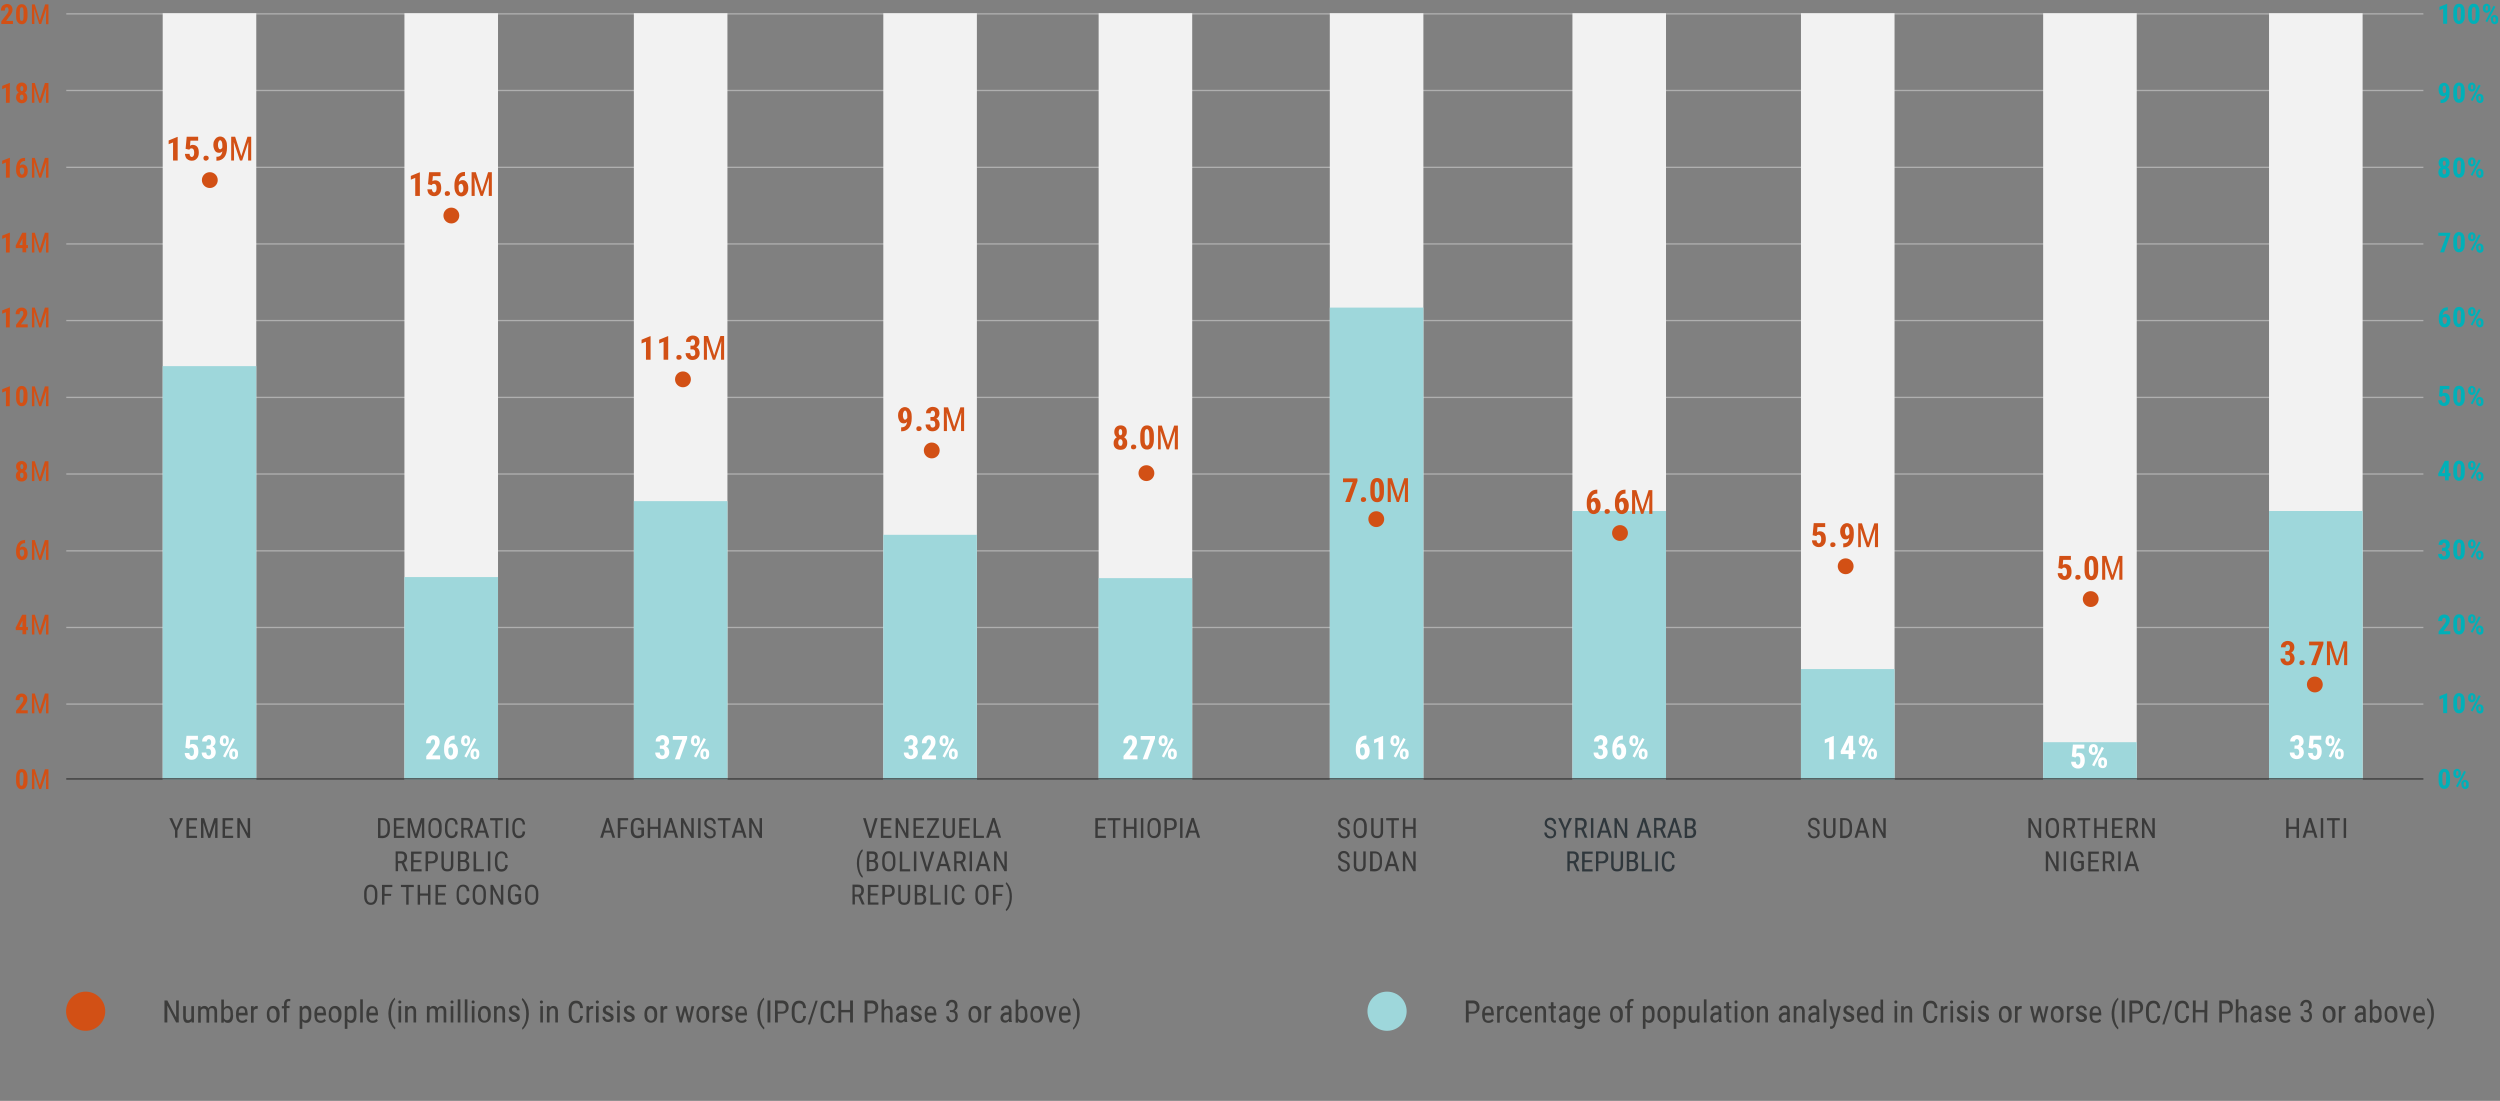 <svg id="Livello_1" xmlns="http://www.w3.org/2000/svg" width="1135.5" height="500" viewBox="0 0 1135.5 500"><rect x="0" y="0" width="1135.5" height="500" fill="#808080" stroke="none"/><g id="graph-bg"><path d="M5.9 10.9H.6V9.7L3 6.6c.3-.4.5-.8.7-1.1.1-.3.2-.6.2-.9 0-.4-.1-.7-.2-.9-.1-.3-.3-.4-.6-.4s-.5.1-.7.4c-.1.2-.2.6-.2 1.1H.4c0-.6.1-1.1.3-1.5.2-.5.5-.8 1-1.1.5-.2.9-.4 1.4-.4.8 0 1.4.2 1.9.7.4.4.7 1.1.7 1.9 0 .5-.1 1-.4 1.5-.2.5-.7 1.2-1.3 1.9L2.8 9.5h3.1v1.4zm6.6-3.7c0 1.2-.2 2.2-.7 2.8-.4.7-1.1 1-1.9 1-.8 0-1.5-.3-1.9-1-.5-.5-.7-1.5-.7-2.7V5.7c0-1.2.2-2.2.7-2.8.4-.7 1.1-1 1.9-1 .8 0 1.5.3 1.9 1 .4.6.7 1.6.7 2.8v1.5zm-1.8-1.8c0-.7-.1-1.2-.2-1.6-.1-.4-.4-.5-.7-.5-.5 0-.8.6-.8 1.9v2.2c0 .7.1 1.3.2 1.6.1.4.4.5.7.5s.5-.2.6-.5.2-.8.2-1.5V5.4zM15.8 2l2.3 7.3L20.5 2H22v9h-1.1V7.4l.1-3.5-2.3 7h-.9l-2.3-7 .1 3.5v3.5h-1.1V2h1.3zM4.4 46.7H2.7v-6.9l-1.7.7V39l3.3-1.3h.2l-.1 9zm7.9-6.6c0 .4-.1.8-.3 1.2s-.4.6-.8.8c.4.2.7.5.9.9s.3.8.3 1.3c0 .8-.2 1.4-.7 1.9s-1.1.7-1.9.7-1.3-.3-1.8-.8-.7-1.1-.7-1.9c0-.5.1-.9.3-1.3.2-.4.5-.7.9-.9-.3-.2-.6-.5-.8-.8s-.3-.7-.3-1.2c0-.8.2-1.4.7-1.8.4-.4 1-.7 1.8-.7.7 0 1.3.2 1.8.7s.6 1.1.6 1.9zm-2.4 5.3c.3 0 .5-.1.6-.3s.2-.5.2-.9-.1-.7-.2-.9c-.1-.2-.4-.3-.6-.3-.3 0-.5.1-.6.3-.2.1-.3.4-.3.8s.1.7.2.9c.2.3.4.4.7.4zm.7-5.2c0-.3-.1-.6-.2-.8-.1-.2-.3-.3-.5-.3s-.4.1-.5.3-.2.5-.2.8c0 .4.1.6.2.9.1.2.3.3.5.3s.4-.1.5-.3c.1-.2.2-.5.2-.9zm5.2-2.5l2.3 7.3 2.3-7.3H22v9h-1.1v-3.5l.1-3.5-2.3 7h-.9l-2.3-7 .1 3.5v3.5h-1.1v-9h1.3zm-11.4 43H2.7v-6.9l-1.7.7V73l3.3-1.3h.2l-.1 9zm7-9.1v1.5h-.1c-.7 0-1.2.2-1.6.6-.4.4-.6.9-.7 1.6.4-.4.8-.6 1.4-.6.6 0 1.2.3 1.6.8.4.6.6 1.3.6 2.2 0 .6-.1 1.1-.3 1.6s-.5.8-.9 1.1-.9.4-1.4.4c-.8 0-1.5-.3-2-1s-.7-1.5-.7-2.6v-.6c0-1 .2-1.9.5-2.6s.8-1.3 1.3-1.7c.6-.4 1.3-.6 2-.6h.3v-.1zm-1.5 4.5c-.2 0-.4.1-.6.2-.2.1-.3.3-.3.5v.6c0 .6.1 1.1.3 1.4s.4.5.7.5.5-.2.7-.5.3-.7.3-1.2-.1-.9-.3-1.2c-.2-.1-.5-.3-.8-.3zm5.9-4.4l2.3 7.3 2.3-7.3H22v9h-1.1v-3.5l.1-3.5-2.3 7h-.9l-2.3-7 .1 3.5v3.5h-1.1v-9h1.3zm-11.4 43H2.7v-6.9l-1.7.7V107l3.3-1.3h.2l-.1 9zm7.5-3.4h.8v1.4h-.8v1.9h-1.7v-1.9h-3l-.1-1.1 3-5.9h1.8v5.6zm-3.1 0h1.4v-3 .1l-1.4 2.9zm7-5.6l2.3 7.3 2.3-7.3H22v9h-1.1v-3.5l.1-3.5-2.3 7h-.9l-2.3-7 .1 3.5v3.5h-1.1v-9h1.3zm-11.4 43H2.7v-6.9l-1.7.7V141l3.3-1.3h.2l-.1 9zm8.2 0H7.3v-1.2l2.4-3.1c.3-.4.5-.8.7-1.1.1-.3.2-.6.2-.9 0-.4-.1-.7-.2-.9-.1-.2-.3-.3-.6-.3s-.5.1-.7.4c-.2.3-.2.6-.2 1.1H7.1c0-.6.1-1.1.3-1.5.2-.5.5-.8 1-1.1.4-.3.9-.4 1.4-.4.8 0 1.4.2 1.9.7.4.4.7 1.1.7 1.9 0 .5-.1 1-.4 1.5-.2.5-.7 1.2-1.3 1.9l-1.2 1.6h3.1v1.4zm3.2-9l2.3 7.3 2.3-7.3H22v9h-1.1v-3.5l.1-3.5-2.3 7h-.9l-2.3-7 .1 3.5v3.5h-1.1v-9h1.3zM4.4 184.5H2.7v-6.9l-1.7.7v-1.5l3.3-1.3h.2l-.1 9zm8.1-3.8c0 1.2-.2 2.2-.7 2.8-.4.7-1.1 1-1.9 1-.8 0-1.5-.3-1.9-1-.5-.6-.7-1.6-.7-2.7v-1.7c0-1.2.2-2.2.7-2.8.4-.7 1.1-1 1.9-1 .8 0 1.5.3 1.9 1 .4.6.7 1.6.7 2.8v1.6zm-1.8-1.8c0-.7-.1-1.2-.2-1.6-.1-.4-.4-.5-.7-.5-.6 0-.8.6-.9 1.9v2.2c0 .7.1 1.3.2 1.6.1.4.4.5.7.5s.5-.2.6-.5.2-.8.2-1.5l.1-2.1zm5.1-3.4l2.3 7.3 2.3-7.3H22v9h-1.1V181l.1-3.5-2.3 7h-.9l-2.3-7 .1 3.5v3.5h-1.1v-9h1.3zm-3.5 36.4c0 .4-.1.8-.3 1.2s-.4.6-.8.8c.4.2.7.5.9.9s.3.8.3 1.3c0 .8-.2 1.4-.7 1.9s-1.1.7-1.9.7-1.4-.2-1.9-.7-.7-1.1-.7-1.9c0-.5.1-.9.3-1.3.2-.4.5-.7.9-.9-.3-.2-.6-.5-.8-.8s-.3-.7-.3-1.2c0-.8.2-1.4.7-1.8.4-.4 1-.7 1.8-.7.7 0 1.3.2 1.8.7.5.4.7 1 .7 1.8zm-2.4 5.2c.3 0 .5-.1.6-.3s.2-.5.2-.9-.1-.7-.2-.9c-.1-.2-.4-.3-.6-.3-.3 0-.5.1-.6.3-.2.2-.2.5-.2.9s.1.7.2.9c.1.2.3.3.6.3zm.7-5.2c0-.3-.1-.6-.2-.8-.1-.2-.3-.3-.5-.3s-.4.1-.5.3-.2.5-.2.8c0 .4.1.6.2.9.1.2.3.3.5.3s.4-.1.5-.3c.1-.2.2-.5.2-.9zm5.2-2.4l2.3 7.3 2.3-7.3H22v9h-1.1V215l.1-3.5-2.3 7h-.9l-2.3-7 .1 3.5v3.5h-1.1v-9h1.3zm-4.4 35.7v1.5h-.1c-.7 0-1.2.2-1.6.6-.4.4-.6.9-.7 1.6.4-.4.8-.6 1.4-.6.6 0 1.2.3 1.6.8.4.6.6 1.3.6 2.2 0 .6-.1 1.1-.3 1.6s-.5.8-.9 1.1-.9.4-1.4.4c-.8 0-1.5-.3-2-1s-.7-1.5-.7-2.6v-.6c0-1 .2-1.9.5-2.6.3-.7.8-1.3 1.3-1.7.6-.4 1.3-.6 2-.6l.3-.1zm-1.5 4.4c-.2 0-.4.1-.6.2-.2.1-.3.3-.3.5v.6c0 .6.1 1.1.3 1.4.2.3.4.5.7.5s.5-.2.7-.5.3-.7.3-1.2-.1-.9-.3-1.2-.5-.3-.8-.3zm5.9-4.3l2.3 7.3 2.3-7.3H22v9h-1.1v-3.5l.1-3.5-2.3 7h-.9l-2.3-7 .1 3.5v3.5h-1.1v-9h1.3zm-3.9 39.5h.8v1.4h-.8v1.9h-1.7v-1.9h-3l-.1-1.1 3-5.9h1.8v5.6zm-3.1 0h1.4v-3 .1l-1.4 2.9zm7-5.6l2.3 7.3 2.3-7.3H22v9h-1.1v-3.5l.1-3.5-2.3 7h-.9l-2.3-7 .1 3.5v3.5h-1.1v-9h1.3zM12.6 324H7.3v-1.2l2.4-3.1c.3-.4.5-.8.7-1.1.1-.3.2-.6.2-.9 0-.4-.1-.7-.2-.9-.1-.2-.3-.3-.6-.3s-.5.1-.7.4-.2.6-.2 1.1H7.1c0-.6.1-1.1.3-1.5.2-.5.5-.8 1-1.1.4-.3.9-.4 1.4-.4.8 0 1.4.2 1.9.7s.7 1.1.7 1.9c0 .5-.1 1-.4 1.5s-.7 1.2-1.3 1.9l-1.2 1.6h3.1v1.4zm3.2-9l2.3 7.3 2.3-7.3H22v9h-1.1v-3.5l.1-3.5-2.3 7h-.9l-2.3-7 .1 3.5v3.5h-1.1v-9h1.3zm-3.3 39.7c0 1.2-.2 2.2-.7 2.8-.4.7-1.1 1-1.9 1-.8 0-1.5-.3-1.9-1-.5-.6-.7-1.6-.7-2.7v-1.7c0-1.2.2-2.2.7-2.8.4-.7 1.1-1 1.9-1 .8 0 1.5.3 1.9 1 .4.6.7 1.6.7 2.8v1.6zm-1.8-1.9c0-.7-.1-1.2-.2-1.6s-.4-.5-.7-.5c-.6 0-.8.6-.9 1.9v2.2c0 .7.1 1.3.2 1.6.1.4.4.5.7.5s.5-.2.6-.5.2-.8.2-1.5l.1-2.1zm5.1-3.4l2.3 7.3 2.3-7.3H22v9h-1.1v-3.5l.1-3.5-2.3 7h-.9l-2.3-7 .1 3.5v3.5h-1.1v-9h1.3z" id="info-left" fill="#D25015"/><path d="M30.1 6h1070.6v.6H30.1zm0 34.8h1070.6v.6H30.1zm0 34.9h1070.6v.6H30.1zm0 34.8h1070.6v.6H30.1zm0 34.8h1070.6v.6H30.1zm0 34.9h1070.6v.6H30.1zm0 34.8h1070.6v.6H30.1zm0 34.9h1070.6v.6H30.1zm0 34.8h1070.6v.6H30.1zm0 34.8h1070.6v.6H30.1z" id="lines" fill="#AFAFAF"/><path d="M1111.5 10.8h-1.8V3.9l-1.7.7V3.1l3.3-1.3h.2v9zm8-3.7c0 1.2-.2 2.2-.7 2.8-.4.7-1.1 1-1.9 1s-1.5-.3-1.9-1c-.5-.6-.7-1.6-.7-2.7V5.5c0-1.2.2-2.2.7-2.8.4-.7 1.1-1 1.9-1s1.5.3 1.9 1c.4.6.7 1.6.7 2.8v1.6zm-1.7-1.8c0-.7-.1-1.2-.2-1.6s-.4-.5-.7-.5c-.6 0-.8.6-.9 1.9v2.2c0 .7.1 1.3.2 1.6.1.4.4.5.7.5.3 0 .5-.2.6-.5s.2-.8.2-1.5V5.3h.1zm8.4 1.8c0 1.2-.2 2.2-.7 2.8-.4.7-1.1 1-1.9 1s-1.5-.3-1.9-1c-.5-.6-.7-1.6-.7-2.7V5.5c0-1.2.2-2.2.7-2.8.4-.7 1.1-1 1.9-1s1.5.3 1.9 1c.4.6.7 1.6.7 2.8v1.6zm-1.7-1.8c0-.7-.1-1.2-.2-1.6s-.4-.5-.7-.5c-.6 0-.8.6-.9 1.9v2.2c0 .7.1 1.3.2 1.6.1.4.4.5.7.5.3 0 .5-.2.6-.5s.2-.8.2-1.5V5.3h.1zm3.2-1.8c0-.5.2-1 .5-1.3s.7-.5 1.2-.5.9.2 1.2.5c.3.3.5.8.5 1.4V4c0 .6-.2 1-.5 1.3s-.7.5-1.2.5-.9-.2-1.2-.5c-.3-.3-.5-.8-.5-1.4v-.4zm1.2.5c0 .2.1.4.2.6s.2.2.4.2.3-.1.4-.2.1-.4.1-.6v-.5c0-.2 0-.4-.1-.6-.1-.2-.2-.2-.4-.2s-.3.1-.4.2c-.1.2-.1.4-.1.6l-.1.5zm.8 6.1l-.8-.5 3.7-7 .8.5-3.7 7zm1.6-1.5c0-.6.2-1 .5-1.3s.7-.5 1.2-.5.9.2 1.2.5c.3.3.5.8.5 1.4v.5c0 .6-.1 1-.4 1.3s-.7.5-1.2.5-.9-.2-1.2-.5c-.3-.3-.5-.8-.5-1.4l-.1-.5zm1.1.5c0 .2.1.4.2.6s.2.2.4.2c.3 0 .5-.2.5-.7v-.6c0-.2-.1-.4-.2-.6s-.2-.2-.4-.2c-.4 0-.5.3-.5.9v.4zm-21.4 34c-.4.4-.8.6-1.2.6-.7 0-1.2-.3-1.6-.8s-.6-1.3-.6-2.2c0-.6.1-1.1.3-1.6.2-.5.5-.9.9-1.1.4-.3.8-.4 1.3-.4s1 .2 1.3.5.7.7.9 1.3c.2.6.3 1.2.3 1.9v.6c0 1.5-.3 2.7-1 3.6s-1.6 1.3-2.9 1.3h-.2v-1.5h.1c.7 0 1.2-.2 1.5-.5.6-.5.8-1 .9-1.7zm-.8-.8c.3 0 .6-.2.8-.7v-.8c0-.6-.1-1-.2-1.4s-.4-.5-.6-.5c-.3 0-.5.2-.6.5-.2.3-.2.7-.2 1.2s.1.9.2 1.2.3.5.6.5zm9.3.6c0 1.2-.2 2.2-.7 2.8-.4.7-1.1 1-1.9 1s-1.5-.3-1.9-1c-.5-.6-.7-1.6-.7-2.7v-1.7c0-1.2.2-2.2.7-2.8.4-.7 1.1-1 1.9-1s1.5.3 1.9 1c.4.6.7 1.6.7 2.8v1.6zm-1.7-1.9c0-.7-.1-1.2-.2-1.6-.1-.4-.4-.5-.7-.5-.6 0-.8.6-.9 1.9V43c0 .7.1 1.3.2 1.6.1.4.4.5.7.5.3 0 .5-.2.6-.5s.2-.8.2-1.5V41h.1zm3.2-1.7c0-.5.2-1 .5-1.3s.7-.5 1.2-.5.9.2 1.2.5c.3.3.5.8.5 1.4v.4c0 .6-.2 1-.5 1.3s-.7.5-1.2.5-.9-.2-1.2-.5c-.3-.3-.5-.8-.5-1.4v-.4zm1.2.5c0 .2.1.4.2.6s.2.2.4.2.3-.1.4-.2.1-.4.1-.6v-.5c0-.2 0-.4-.1-.6-.1-.2-.2-.2-.4-.2s-.3.1-.4.2c-.1.2-.1.4-.1.6l-.1.5zm.8 6.1l-.8-.5 3.7-7 .8.5-3.7 7zm1.6-1.5c0-.6.2-1 .5-1.3s.7-.5 1.2-.5.9.2 1.2.5c.3.3.5.8.5 1.4v.5c0 .6-.1 1-.4 1.3s-.7.5-1.2.5-.9-.2-1.2-.5c-.3-.3-.5-.8-.5-1.4l-.1-.5zm1.1.5c0 .2.1.4.2.6s.2.2.4.2c.3 0 .5-.2.5-.7v-.6c0-.2-.1-.4-.2-.6s-.2-.2-.4-.2c-.4 0-.5.3-.5.9v.4zM1112.6 74c0 .4-.1.8-.3 1.2s-.4.6-.8.8c.4.2.7.5.9.9.2.4.3.8.3 1.3 0 .8-.2 1.4-.7 1.9s-1.1.7-1.9.7-1.4-.2-1.9-.7-.7-1.1-.7-1.9c0-.5.1-.9.3-1.3.2-.4.5-.7.9-.9-.3-.2-.6-.5-.8-.8s-.3-.7-.3-1.2c0-.8.2-1.4.7-1.8.4-.4 1-.7 1.8-.7.7 0 1.3.2 1.8.7s.7 1 .7 1.8zm-2.4 5.2c.3 0 .5-.1.6-.3.1-.2.2-.5.2-.9s-.1-.7-.2-.9c-.1-.2-.4-.3-.6-.3-.3 0-.5.1-.6.3-.2.2-.2.5-.2.9s.1.7.2.9c.2.2.4.3.6.3zm.7-5.1c0-.3-.1-.6-.2-.8-.1-.2-.3-.3-.5-.3s-.4.1-.5.3c-.1.2-.2.5-.2.8 0 .4.1.6.2.9.1.2.3.3.5.3s.4-.1.5-.3c.2-.3.2-.6.2-.9zm8.6 2.8c0 1.2-.2 2.2-.7 2.8-.4.7-1.1 1-1.9 1s-1.5-.3-1.9-1c-.5-.6-.7-1.6-.7-2.7v-1.7c0-1.2.2-2.2.7-2.8.4-.7 1.1-1 1.9-1s1.5.3 1.9 1c.4.6.7 1.6.7 2.8v1.6zm-1.7-1.9c0-.7-.1-1.2-.2-1.6s-.4-.5-.7-.5c-.6 0-.8.6-.9 1.9V77c0 .7.1 1.3.2 1.6.1.4.4.5.7.5.3 0 .5-.2.6-.5s.2-.8.2-1.5V75h.1zm3.2-1.7c0-.5.2-1 .5-1.3s.7-.5 1.2-.5.9.2 1.2.5c.3.3.5.8.5 1.4v.4c0 .6-.2 1-.5 1.3s-.7.5-1.2.5-.9-.2-1.2-.5c-.3-.3-.5-.8-.5-1.4v-.4zm1.2.5c0 .2.1.4.2.6s.2.2.4.2.3-.1.4-.2.1-.4.1-.6v-.5c0-.2 0-.4-.1-.6s-.2-.2-.4-.2-.3.1-.4.2c-.1.2-.1.4-.1.6l-.1.5zm.8 6.1l-.8-.5 3.7-7 .8.5-3.7 7zm1.6-1.5c0-.6.2-1 .5-1.3s.7-.5 1.2-.5.9.2 1.2.5c.3.3.5.8.5 1.4v.5c0 .6-.1 1-.4 1.3s-.7.5-1.2.5-.9-.2-1.2-.5c-.3-.3-.5-.8-.5-1.4l-.1-.5zm1.1.4c0 .2.1.4.2.6s.2.2.4.2c.3 0 .5-.2.5-.7v-.6c0-.2-.1-.4-.2-.6s-.2-.2-.4-.2c-.4 0-.5.3-.5.9v.4zm-12.8 27.8l-2.8 8h-1.8l2.8-7.5h-3.6v-1.4h5.4v.9zm6.6 4.2c0 1.2-.2 2.2-.7 2.8-.4.7-1.1 1-1.9 1s-1.5-.3-1.9-1c-.5-.6-.7-1.6-.7-2.7v-1.7c0-1.2.2-2.2.7-2.8.4-.7 1.1-1 1.9-1s1.5.3 1.9 1c.4.6.7 1.6.7 2.8v1.6zm-1.7-1.8c0-.7-.1-1.2-.2-1.6s-.4-.5-.7-.5c-.6 0-.8.6-.9 1.9v2.2c0 .7.1 1.3.2 1.6.1.4.4.5.7.5.3 0 .5-.2.6-.5s.2-.8.2-1.5V109h.1zm3.2-1.7c0-.5.2-1 .5-1.3s.7-.5 1.2-.5.9.2 1.2.5c.3.3.5.8.5 1.4v.4c0 .6-.2 1-.5 1.3s-.7.5-1.2.5-.9-.2-1.2-.5c-.3-.3-.5-.8-.5-1.4v-.4zm1.2.5c0 .2.1.4.2.6s.2.2.4.2.3-.1.4-.2.1-.4.1-.6v-.5c0-.2 0-.4-.1-.6s-.2-.2-.4-.2-.3.1-.4.2c-.1.2-.1.4-.1.6l-.1.5zm.8 6.1l-.8-.5 3.7-7 .8.5-3.7 7zm1.6-1.5c0-.6.2-1 .5-1.3s.7-.5 1.2-.5.9.2 1.2.5c.3.3.5.8.5 1.4v.5c0 .6-.1 1-.4 1.3s-.7.5-1.2.5-.9-.2-1.2-.5c-.3-.3-.5-.8-.5-1.4l-.1-.5zm1.1.4c0 .2.1.4.2.6s.2.2.4.2c.3 0 .5-.2.5-.7v-.6c0-.2-.1-.4-.2-.6s-.2-.2-.4-.2c-.4 0-.5.3-.5.9v.4zm-13.9 26.7v1.5h-.1c-.7 0-1.2.2-1.6.6-.4.4-.6.9-.7 1.6.4-.4.8-.6 1.4-.6s1.2.3 1.6.8c.4.6.6 1.3.6 2.2 0 .6-.1 1.1-.3 1.6-.2.5-.5.8-.9 1.1s-.9.4-1.4.4c-.8 0-1.5-.3-2-1s-.7-1.5-.7-2.6v-.6c0-1 .2-1.9.5-2.6.3-.7.8-1.3 1.3-1.7.6-.4 1.3-.6 2-.6l.3-.1zm-1.5 4.5c-.2 0-.4.1-.6.2-.2.1-.3.3-.3.5v.6c0 .6.1 1.1.3 1.4.2.3.4.5.7.5.3 0 .5-.2.7-.5s.3-.7.3-1.2-.1-.9-.3-1.2c-.3-.2-.5-.3-.8-.3zm9.2.8c0 1.2-.2 2.2-.7 2.8-.4.7-1.1 1-1.9 1s-1.5-.3-1.9-1c-.5-.6-.7-1.6-.7-2.7v-1.7c0-1.2.2-2.2.7-2.8.4-.7 1.1-1 1.9-1s1.5.3 1.9 1c.4.6.7 1.6.7 2.8v1.6zm-1.7-1.8c0-.7-.1-1.2-.2-1.6-.1-.4-.4-.5-.7-.5-.6 0-.8.6-.9 1.9v2.2c0 .7.1 1.3.2 1.6.1.4.4.5.7.5.3 0 .5-.2.6-.5s.2-.8.2-1.5V143h.1zm3.2-1.7c0-.5.2-1 .5-1.3s.7-.5 1.2-.5.9.2 1.2.5c.3.3.5.8.5 1.4v.4c0 .6-.2 1-.5 1.3s-.7.5-1.2.5-.9-.2-1.2-.5c-.3-.3-.5-.8-.5-1.4v-.4zm1.2.5c0 .2.1.4.2.6s.2.2.4.2.3-.1.4-.2.1-.4.1-.6v-.5c0-.2 0-.4-.1-.6-.1-.2-.2-.2-.4-.2s-.3.1-.4.2c-.1.2-.1.4-.1.6l-.1.5zm.8 6.1l-.8-.5 3.7-7 .8.5-3.7 7zm1.6-1.6c0-.6.2-1 .5-1.3s.7-.5 1.2-.5.9.2 1.2.5c.3.3.5.8.5 1.4v.5c0 .6-.1 1-.4 1.3s-.7.5-1.2.5-.9-.2-1.2-.5c-.3-.3-.5-.8-.5-1.4l-.1-.5zm1.1.5c0 .2.1.4.2.6s.2.2.4.2c.3 0 .5-.2.5-.7v-.6c0-.2-.1-.4-.2-.6s-.2-.2-.4-.2c-.4 0-.5.3-.5.9v.4zm-17.9 33.1l.4-4.6h4.3v1.5h-2.9l-.2 1.9c.3-.2.7-.3 1-.3.7 0 1.3.3 1.7.8.4.5.6 1.3.6 2.2s-.2 1.6-.7 2.2c-.5.6-1.1.8-1.9.8-.5 0-.9-.1-1.3-.3s-.7-.5-1-.9c-.2-.4-.3-.9-.4-1.4h1.7c0 .4.1.7.3.9.2.2.4.3.6.3.3 0 .5-.1.7-.4s.2-.7.2-1.2-.1-.9-.3-1.2c-.2-.3-.4-.4-.8-.4-.3 0-.6.1-.8.3l-.1.2-1.1-.4zm11.7.7c0 1.2-.2 2.2-.7 2.8-.4.7-1.1 1-1.9 1s-1.5-.3-1.9-1c-.5-.6-.7-1.6-.7-2.7V179c0-1.2.2-2.2.7-2.8.4-.7 1.1-1 1.9-1s1.5.3 1.9 1c.4.6.7 1.6.7 2.8v1.6zm-1.7-1.8c0-.7-.1-1.2-.2-1.6-.1-.4-.4-.5-.7-.5-.6 0-.8.6-.9 1.9v2.2c0 .7.1 1.3.2 1.6.1.4.4.5.7.5.3 0 .5-.2.6-.5s.2-.8.2-1.5v-2.1h.1zm3.2-1.7c0-.5.2-1 .5-1.3s.7-.5 1.2-.5.9.2 1.2.5c.3.3.5.8.5 1.4v.4c0 .6-.2 1-.5 1.3s-.7.5-1.2.5-.9-.2-1.2-.5c-.3-.3-.5-.8-.5-1.4v-.4zm1.2.4c0 .2.1.4.2.6s.2.2.4.2.3-.1.4-.2.1-.4.1-.6v-.5c0-.2 0-.4-.1-.6-.1-.2-.2-.2-.4-.2s-.3.1-.4.2c-.1.2-.1.4-.1.6l-.1.5zm.8 6.2l-.8-.5 3.7-7 .8.5-3.7 7zm1.6-1.6c0-.6.2-1 .5-1.3s.7-.5 1.2-.5.9.2 1.2.5c.3.3.5.8.5 1.4v.5c0 .6-.1 1-.4 1.3s-.7.5-1.2.5-.9-.2-1.2-.5c-.3-.3-.5-.8-.5-1.4l-.1-.5zm1.1.5c0 .2.1.4.2.6s.2.2.4.2c.3 0 .5-.2.5-.7v-.6c0-.2-.1-.4-.2-.6s-.2-.2-.4-.2c-.4 0-.5.3-.5.9v.4zm-13.5 32.3h.8v1.4h-.8v1.9h-1.7v-1.9h-3l-.1-1.1 3-5.9h1.8v5.6zm-3.1 0h1.4v-3 .1l-1.4 2.9zm10.4-.3c0 1.2-.2 2.2-.7 2.8-.4.7-1.1 1-1.9 1s-1.5-.3-1.9-1c-.5-.6-.7-1.6-.7-2.7V213c0-1.2.2-2.2.7-2.8.4-.7 1.1-1 1.9-1s1.5.3 1.9 1c.4.6.7 1.6.7 2.8v1.6zm-1.7-1.8c0-.7-.1-1.2-.2-1.6-.1-.4-.4-.5-.7-.5-.6 0-.8.6-.9 1.9v2.2c0 .7.1 1.3.2 1.6s.4.5.7.5c.3 0 .5-.2.6-.5s.2-.8.2-1.5v-2.1h.1zm3.2-1.7c0-.5.2-1 .5-1.3s.7-.5 1.2-.5.9.2 1.2.5c.3.3.5.8.5 1.4v.5c0 .6-.2 1-.5 1.3s-.7.5-1.2.5-.9-.2-1.2-.5c-.3-.3-.5-.8-.5-1.4v-.5zm1.2.4c0 .2.1.4.2.6.1.1.2.2.4.2s.3-.1.4-.2c.1-.2.1-.4.1-.6v-.5c0-.2 0-.4-.1-.6-.1-.2-.2-.2-.4-.2s-.3.1-.4.2c-.1.2-.1.4-.1.6l-.1.5zm.8 6.1l-.8-.5 3.7-7 .8.5-3.7 7zm1.6-1.5c0-.6.2-1 .5-1.3s.7-.5 1.2-.5.9.2 1.2.5c.3.3.5.8.5 1.4v.5c0 .5-.1 1-.4 1.3s-.7.5-1.2.5-.9-.2-1.2-.5c-.3-.3-.5-.8-.5-1.4l-.1-.5zm1.1.5c0 .2.1.4.2.6s.2.2.4.2c.3 0 .5-.2.5-.7v-.6c0-.2-.1-.4-.2-.6-.1-.2-.2-.2-.4-.2-.4 0-.5.3-.5.9v.4zm-16.5 32.2h.8c.3 0 .6-.1.7-.3s.2-.5.2-.9-.1-.6-.2-.8c-.2-.2-.4-.3-.6-.3s-.4.1-.6.3-.2.4-.2.7h-1.7c0-.5.1-.9.3-1.3.2-.4.5-.7.9-.9s.8-.3 1.3-.3c.8 0 1.5.2 1.9.7.5.5.7 1.1.7 1.9 0 .4-.1.8-.3 1.1-.2.3-.5.6-.8.8.4.2.7.5.9.8.2.4.3.8.3 1.3 0 .8-.3 1.4-.8 1.9s-1.2.7-2 .7-1.4-.2-1.9-.7-.7-1.1-.7-1.9h1.7c0 .3.1.6.3.8.2.2.4.3.6.3.3 0 .5-.1.7-.3s.3-.5.3-.9c0-.9-.3-1.3-1-1.3h-.9l.1-1.4zm10.3 1.6c0 1.2-.2 2.2-.7 2.8-.4.7-1.1 1-1.9 1s-1.5-.3-1.9-1c-.5-.6-.7-1.6-.7-2.7v-1.7c0-1.2.2-2.2.7-2.8.4-.7 1.1-1 1.9-1s1.5.3 1.9 1c.4.6.7 1.6.7 2.8v1.6zm-1.7-1.8c0-.7-.1-1.2-.2-1.6-.1-.4-.4-.5-.7-.5-.6 0-.8.6-.9 1.9v2.2c0 .7.1 1.3.2 1.6s.4.5.7.5c.3 0 .5-.2.6-.5s.2-.8.2-1.5v-2.1h.1zm3.2-1.8c0-.5.2-1 .5-1.3s.7-.5 1.2-.5.9.2 1.2.5c.3.3.5.8.5 1.4v.5c0 .6-.2 1-.5 1.3s-.7.5-1.2.5-.9-.2-1.2-.5c-.3-.3-.5-.8-.5-1.4v-.5zm1.2.5c0 .2.1.4.2.6.1.1.2.2.4.2s.3-.1.4-.2c.1-.2.1-.4.1-.6v-.5c0-.2 0-.4-.1-.6-.1-.2-.2-.2-.4-.2s-.3.1-.4.2c-.1.2-.1.4-.1.6l-.1.5zm.8 6.1l-.8-.5 3.7-7 .8.5-3.7 7zm1.6-1.5c0-.6.2-1 .5-1.3s.7-.5 1.2-.5.9.2 1.2.5c.3.3.5.8.5 1.4v.5c0 .5-.1 1-.4 1.3s-.7.5-1.2.5-.9-.2-1.2-.5c-.3-.3-.5-.8-.5-1.4l-.1-.5zm1.1.5c0 .2.1.4.2.6s.2.2.4.2c.3 0 .5-.2.5-.7v-.6c0-.2-.1-.4-.2-.6-.1-.2-.2-.2-.4-.2-.4 0-.5.3-.5.9v.4zm-12.8 35.7h-5.3v-1.2l2.4-3.1c.3-.4.5-.8.7-1.1s.2-.6.2-.9c0-.4-.1-.7-.2-.9s-.3-.3-.6-.3-.5.1-.7.4-.2.6-.2 1.1h-1.8c0-.6.1-1.1.3-1.5.2-.5.5-.8 1-1.1s.9-.4 1.4-.4c.8 0 1.4.2 1.9.7.4.4.7 1.1.7 1.9 0 .5-.1 1-.4 1.5-.2.5-.7 1.2-1.3 1.9l-1.2 1.6h3.1v1.4zm6.6-3.7c0 1.2-.2 2.2-.7 2.8-.4.7-1.1 1-1.9 1s-1.5-.3-1.9-1c-.5-.6-.7-1.6-.7-2.7v-1.7c0-1.2.2-2.2.7-2.8.4-.7 1.1-1 1.9-1s1.5.3 1.9 1c.4.6.7 1.6.7 2.8v1.6zm-1.7-1.8c0-.7-.1-1.2-.2-1.6s-.4-.5-.7-.5c-.6 0-.8.6-.9 1.9v2.2c0 .7.1 1.3.2 1.6s.4.5.7.5c.3 0 .5-.2.6-.5s.2-.8.2-1.5v-2.1h.1zm3.2-1.8c0-.5.2-1 .5-1.3s.7-.5 1.2-.5.9.2 1.2.5c.3.3.5.8.5 1.4v.5c0 .6-.2 1-.5 1.3s-.7.5-1.2.5-.9-.2-1.2-.5c-.3-.3-.5-.8-.5-1.4v-.5zm1.2.5c0 .2.1.4.2.6.1.1.2.2.4.2s.3-.1.4-.2c.1-.2.1-.4.1-.6v-.5c0-.2 0-.4-.1-.6s-.2-.2-.4-.2-.3.1-.4.2c-.1.2-.1.4-.1.6l-.1.5zm.8 6.1l-.8-.5 3.7-7 .8.5-3.7 7zm1.6-1.5c0-.6.2-1 .5-1.3s.7-.5 1.2-.5.9.2 1.2.5c.3.3.5.8.5 1.4v.5c0 .5-.1 1-.4 1.3s-.7.5-1.2.5-.9-.2-1.2-.5c-.3-.3-.5-.8-.5-1.4l-.1-.5zm1.1.5c0 .2.1.4.2.6s.2.2.4.2c.3 0 .5-.2.5-.7v-.6c0-.2-.1-.4-.2-.6s-.2-.2-.4-.2c-.4 0-.5.3-.5.9v.4zm-14.2 37.5h-1.8V317l-1.7.7v-1.5l3.3-1.3h.2v9zm8-3.7c0 1.2-.2 2.2-.7 2.8-.4.7-1.1 1-1.9 1s-1.5-.3-1.9-1c-.5-.6-.7-1.6-.7-2.7v-1.7c0-1.2.2-2.2.7-2.8.4-.7 1.1-1 1.9-1s1.5.3 1.9 1c.4.6.7 1.6.7 2.8v1.6zm-1.7-1.9c0-.7-.1-1.2-.2-1.6s-.4-.5-.7-.5c-.6 0-.8.6-.9 1.9v2.2c0 .7.1 1.3.2 1.6s.4.5.7.5c.3 0 .5-.2.6-.5s.2-.8.2-1.5v-2.1h.1zm3.2-1.7c0-.5.2-1 .5-1.3s.7-.5 1.2-.5.9.2 1.2.5c.3.3.5.8.5 1.4v.5c0 .6-.2 1-.5 1.3s-.7.5-1.2.5-.9-.2-1.2-.5c-.3-.3-.5-.8-.5-1.4v-.5zm1.2.5c0 .2.1.4.2.6.1.1.2.2.4.2s.3-.1.4-.2c.1-.2.1-.4.1-.6v-.5c0-.2 0-.4-.1-.6s-.2-.2-.4-.2-.3.1-.4.2c-.1.2-.1.4-.1.6l-.1.5zm.8 6.1l-.8-.5 3.7-7 .8.5-3.7 7zm1.6-1.5c0-.6.2-1 .5-1.3s.7-.5 1.2-.5.9.2 1.2.5c.3.3.5.8.5 1.4v.5c0 .5-.1 1-.4 1.3s-.7.5-1.2.5-.9-.2-1.2-.5c-.3-.3-.5-.8-.5-1.4l-.1-.5zm1.1.4c0 .2.1.4.2.6s.2.2.4.2c.3 0 .5-.2.5-.7v-.6c0-.2-.1-.4-.2-.6s-.2-.2-.4-.2c-.4 0-.5.3-.5.9v.4zm-12.9 32.4c0 1.2-.2 2.2-.7 2.8-.4.7-1.1 1-1.9 1s-1.5-.3-1.9-1c-.5-.6-.7-1.6-.7-2.7V353c0-1.2.2-2.2.7-2.8.4-.7 1.1-1 1.9-1s1.5.3 1.9 1c.4.6.7 1.6.7 2.8v1.5zm-1.7-1.8c0-.7-.1-1.2-.2-1.6s-.4-.5-.7-.5c-.6 0-.8.6-.9 1.9v2.2c0 .7.1 1.3.2 1.6s.4.5.7.5c.3 0 .5-.2.6-.5s.2-.8.2-1.5v-2.1h.1zm3.2-1.7c0-.5.2-1 .5-1.3s.7-.5 1.2-.5.9.2 1.2.5c.3.3.5.8.5 1.4v.5c0 .6-.2 1-.5 1.3s-.7.5-1.2.5-.9-.2-1.2-.5c-.3-.3-.5-.8-.5-1.4v-.5zm1.2.5c0 .2.1.4.2.6.1.1.2.2.4.2s.3-.1.4-.2c.1-.2.1-.4.1-.6v-.5c0-.2 0-.4-.1-.6s-.2-.2-.4-.2-.3.1-.4.2c-.1.2-.1.4-.1.6l-.1.5zm.8 6.1l-.8-.5 3.7-7 .8.5-3.7 7zm1.6-1.6c0-.6.2-1 .5-1.3s.7-.5 1.2-.5.9.2 1.2.5c.3.3.5.8.5 1.4v.5c0 .5-.1 1-.4 1.3s-.7.5-1.2.5-.9-.2-1.2-.5c-.3-.3-.5-.8-.5-1.4l-.1-.5zm1.1.5c0 .2.1.4.2.6s.2.2.4.2c.3 0 .5-.2.5-.7v-.6c0-.2-.1-.4-.2-.6s-.2-.2-.4-.2c-.4 0-.5.3-.5.9v.4z" id="info-right" fill="#00B0B8"/></g><g id="worst-food-crisis"><path d="M73.9 6h42.5v348.2H73.9zm109.8 0h42.5v348.2h-42.5zm104.2 0h42.5v348.2h-42.5zm113.3 0h42.5v348.2h-42.5zM499 6h42.5v348.2H499zm105 0h42.5v348.2H604zm110.2 0h42.5v348.2h-42.5zM818 6h42.5v348.2H818zm110 0h42.5v348.2H928zm102.6 0h42.5v348.2h-42.5z" id="bar-bg" fill="#F2F2F2"/><path d="M73.9 166.3h42.5v187.8H73.9zm109.8 95.8h42.5v92h-42.5zm104.2-34.5h42.5v126.5h-42.5zm113.3 15.3h42.5v111.3h-42.5zm97.8 19.7h42.5v91.5H499zm105-122.9h42.5v214.5H604zm110.2 92.4h42.5v122h-42.5zM818 303.9h42.5v50.3H818zm110 33.2h42.5v17H928zm102.6-105h42.5v122h-42.5z" id="bar" fill="#9ED7DB"/><path d="M84.2 339.6l.5-5.4h5.2v1.8h-3.5l-.2 2.3c.4-.3.8-.4 1.2-.4.9 0 1.6.3 2 .9.5.6.7 1.5.7 2.7 0 1.1-.3 1.9-.8 2.6s-1.3 1-2.3 1c-.6 0-1.1-.1-1.6-.4s-.9-.6-1.1-1.1c-.3-.5-.4-1-.4-1.6H86c0 .4.1.8.3 1s.4.4.7.4c.3 0 .6-.2.8-.5.2-.3.3-.8.3-1.5 0-.6-.1-1.1-.3-1.4-.2-.3-.5-.5-.9-.5s-.7.1-.9.4l-.1.2-1.7-.5zm9.6-1h1c.4 0 .7-.1.8-.4.2-.3.3-.6.3-1.1 0-.4-.1-.8-.3-1-.2-.2-.4-.4-.7-.4-.3 0-.5.1-.7.3-.2.2-.3.5-.3.8h-2.1c0-.6.1-1.1.4-1.5s.6-.8 1.1-1 1-.4 1.5-.4c1 0 1.8.3 2.3.8s.8 1.3.8 2.2c0 .5-.1.9-.4 1.3s-.6.7-1 .9c.5.2.9.5 1.1 1 .2.4.4.9.4 1.5 0 .9-.3 1.7-.9 2.3-.6.6-1.4.9-2.4.9-.9 0-1.7-.3-2.2-.8-.6-.6-.9-1.3-.9-2.2h2.1c0 .4.1.7.3 1s.5.4.8.4c.4 0 .6-.1.8-.4.2-.3.3-.6.3-1.1 0-1-.4-1.6-1.2-1.6h-1l.1-1.5zm6.1-2.4c0-.6.2-1.2.5-1.6.4-.4.8-.6 1.5-.6.6 0 1.1.2 1.5.6s.5.9.5 1.6v.5c0 .7-.2 1.2-.5 1.6-.4.4-.8.6-1.5.6-.6 0-1.1-.2-1.5-.6s-.6-.9-.6-1.6l.1-.5zm1.4.6c0 .3.1.5.2.7s.3.3.5.3.4-.1.5-.3c.1-.2.2-.4.2-.7v-.5c0-.3-.1-.5-.2-.7s-.3-.3-.5-.3-.4.1-.5.3c-.1.2-.2.4-.2.7v.5zm1 7.3l-1-.6 4.4-8.3 1 .6-4.4 8.3zm1.8-1.9c0-.7.2-1.2.5-1.6.4-.4.8-.6 1.5-.6.6 0 1.1.2 1.5.6s.5.9.5 1.6v.5c0 .7-.2 1.2-.5 1.6-.4.4-.8.6-1.5.6-.6 0-1.1-.2-1.5-.6s-.5-.9-.5-1.6v-.5zm1.4.6c0 .3.1.5.2.7s.3.3.5.3c.4 0 .6-.3.6-.9v-.7c0-.3-.1-.5-.2-.7s-.3-.3-.5-.3c-.4 0-.6.4-.6 1.1v.5zm94.4 2.1h-6.3v-1.5l2.9-3.7c.4-.5.6-1 .8-1.3.2-.4.3-.8.3-1.1 0-.5-.1-.8-.2-1.1-.2-.3-.4-.4-.7-.4s-.6.2-.8.5-.3.8-.3 1.3h-2.1c0-.7.1-1.3.4-1.8.3-.5.7-1 1.1-1.3.5-.3 1-.5 1.7-.5 1 0 1.7.3 2.2.8s.8 1.3.8 2.2c0 .6-.1 1.2-.4 1.8-.3.6-.8 1.4-1.6 2.3l-1.4 2h3.6v1.8zm6.6-10.8v1.8h-.1c-.8 0-1.4.2-1.8.7-.5.5-.7 1.1-.8 1.9.4-.5 1-.8 1.7-.8.8 0 1.4.3 1.8 1 .5.7.7 1.5.7 2.6 0 .7-.1 1.3-.4 1.9s-.6 1-1.1 1.3-1 .5-1.6.5c-1 0-1.7-.4-2.3-1.2-.6-.8-.9-1.8-.9-3.1v-.8c0-1.2.2-2.2.6-3.1.4-.9.9-1.6 1.6-2 .7-.5 1.5-.7 2.4-.7h.2zm-1.8 5.3c-.3 0-.5.1-.7.2-.2.2-.3.4-.4.6v.7c0 .8.1 1.3.3 1.7.2.4.5.6.8.6s.6-.2.8-.5.3-.8.3-1.4-.1-1-.3-1.4c-.2-.3-.5-.5-.8-.5zm4.8-3.2c0-.6.2-1.2.5-1.6.4-.4.8-.6 1.5-.6.6 0 1.1.2 1.5.6s.5.9.5 1.6v.5c0 .7-.2 1.2-.5 1.6-.4.4-.8.6-1.5.6-.6 0-1.1-.2-1.5-.6s-.6-.9-.6-1.6v-.5h.1zm1.4.6c0 .3.1.5.2.7.1.2.3.3.5.3s.4-.1.5-.3c.1-.2.2-.4.2-.7v-.5c0-.3-.1-.5-.2-.7-.1-.2-.3-.3-.5-.3s-.4.1-.5.3c-.1.2-.2.4-.2.7v.5zm1 7.3l-1-.6 4.4-8.3 1 .6-4.4 8.3zm1.8-1.9c0-.7.2-1.2.5-1.6.4-.4.8-.6 1.5-.6.6 0 1.1.2 1.5.6s.5.9.5 1.6v.5c0 .7-.2 1.2-.5 1.6-.4.4-.8.6-1.5.6-.6 0-1.1-.2-1.5-.6s-.5-.9-.5-1.6v-.5zm1.4.6c0 .3.1.5.2.7.1.2.3.3.5.3.4 0 .6-.3.6-.9v-.7c0-.3-.1-.5-.2-.7-.1-.2-.3-.3-.5-.3-.4 0-.6.4-.6 1.1v.5zm84.7-4.2h1c.4 0 .7-.1.8-.4.2-.3.3-.6.3-1.1 0-.4-.1-.8-.3-1-.2-.2-.4-.4-.7-.4-.3 0-.5.1-.7.3-.2.2-.3.5-.3.8h-2.1c0-.6.1-1.1.4-1.5s.6-.8 1.1-1 1-.4 1.5-.4c1 0 1.8.3 2.3.8s.8 1.3.8 2.2c0 .5-.1.9-.4 1.3s-.6.7-1 .9c.5.2.9.5 1.1 1 .2.4.4.9.4 1.5 0 .9-.3 1.7-.9 2.3-.6.6-1.4.9-2.4.9-.9 0-1.7-.3-2.2-.8-.6-.6-.9-1.3-.9-2.2h2.1c0 .4.1.7.3 1s.5.4.8.4c.4 0 .6-.1.8-.4.2-.3.3-.6.3-1.1 0-1-.4-1.6-1.2-1.6h-1v-1.5h.1zm12.3-3.2l-3.4 9.5h-2.2l3.4-8.9h-4.3v-1.7h6.5v1.1zm1.8.8c0-.6.2-1.2.5-1.6.4-.4.8-.6 1.5-.6.6 0 1.1.2 1.5.6s.5.9.5 1.6v.5c0 .7-.2 1.2-.5 1.6-.4.4-.8.6-1.5.6-.6 0-1.1-.2-1.5-.6s-.6-.9-.6-1.6v-.5h.1zm1.3.6c0 .3.1.5.2.7s.3.3.5.3.4-.1.5-.3c.1-.2.2-.4.2-.7v-.5c0-.3-.1-.5-.2-.7s-.3-.3-.5-.3-.4.1-.5.3c-.1.2-.2.4-.2.7v.5zm1 7.3l-1-.6 4.4-8.3 1 .6-4.4 8.3zm1.9-1.9c0-.7.2-1.2.5-1.6.4-.4.8-.6 1.5-.6.6 0 1.1.2 1.5.6s.5.9.5 1.6v.5c0 .7-.2 1.2-.5 1.6-.4.4-.8.6-1.5.6-.6 0-1.1-.2-1.5-.6s-.5-.9-.5-1.6v-.5zm1.3.6c0 .3.1.5.2.7s.3.3.5.3c.4 0 .6-.3.6-.9v-.7c0-.3-.1-.5-.2-.7s-.3-.3-.5-.3c-.4 0-.6.4-.6 1.1v.5zm93.3-4.2h1c.4 0 .7-.1.8-.4.2-.3.3-.6.3-1.1 0-.4-.1-.8-.3-1-.2-.2-.4-.4-.7-.4-.3 0-.5.1-.7.3-.2.2-.3.5-.3.8h-2.1c0-.6.1-1.1.4-1.5s.6-.8 1.1-1 1-.4 1.5-.4c1 0 1.8.3 2.3.8s.8 1.3.8 2.2c0 .5-.1.9-.4 1.3s-.6.7-1 .9c.5.2.9.5 1.1 1 .2.4.4.9.4 1.5 0 .9-.3 1.7-.9 2.3-.6.6-1.4.9-2.4.9-.9 0-1.7-.3-2.2-.8-.6-.6-.9-1.3-.9-2.2h2.1c0 .4.1.7.3 1s.5.4.8.4c.4 0 .6-.1.8-.4.2-.3.3-.6.3-1.1 0-1-.4-1.6-1.2-1.6h-1v-1.5h.1zm12.4 6.3h-6.3v-1.5l2.9-3.7c.4-.5.6-1 .8-1.3.2-.4.3-.8.3-1.1 0-.5-.1-.8-.2-1.1-.2-.3-.4-.4-.7-.4-.3 0-.6.2-.8.5-.2.3-.3.8-.3 1.3h-2.1c0-.7.1-1.3.4-1.8s.7-1 1.1-1.3c.5-.3 1-.5 1.7-.5 1 0 1.7.3 2.2.8s.8 1.3.8 2.2c0 .6-.1 1.2-.4 1.8-.3.6-.8 1.4-1.6 2.3l-1.4 2h3.6v1.8zm1.7-8.7c0-.6.2-1.2.5-1.6.4-.4.8-.6 1.5-.6.6 0 1.1.2 1.5.6s.5.9.5 1.6v.5c0 .7-.2 1.2-.5 1.6-.4.4-.8.6-1.5.6-.6 0-1.1-.2-1.5-.6s-.6-.9-.6-1.6v-.5h.1zm1.3.6c0 .3.1.5.2.7s.3.3.5.3.4-.1.5-.3c.1-.2.2-.4.2-.7v-.5c0-.3-.1-.5-.2-.7s-.3-.3-.5-.3-.4.1-.5.3c-.1.2-.2.4-.2.7v.5zm1 7.3l-1-.6 4.4-8.3 1 .6-4.4 8.3zm1.9-1.9c0-.7.2-1.2.5-1.6.4-.4.8-.6 1.5-.6.6 0 1.1.2 1.5.6s.5.9.5 1.6v.5c0 .7-.2 1.2-.5 1.6-.4.4-.8.6-1.5.6-.6 0-1.1-.2-1.5-.6s-.5-.9-.5-1.6v-.5zm1.3.6c0 .3.1.5.2.7s.3.3.5.3c.4 0 .6-.3.6-.9v-.7c0-.3-.1-.5-.2-.7s-.3-.3-.5-.3c-.4 0-.6.4-.6 1.1v.5zm84.3 2.1h-6.3v-1.5l2.9-3.7c.4-.5.6-1 .8-1.3.2-.4.3-.8.3-1.1 0-.5-.1-.8-.2-1.1-.2-.3-.4-.4-.7-.4s-.6.2-.8.5-.3.8-.3 1.3h-2.1c0-.7.1-1.3.4-1.8s.7-1 1.1-1.3c.5-.3 1-.5 1.7-.5 1 0 1.7.3 2.2.8s.8 1.3.8 2.2c0 .6-.1 1.2-.4 1.8-.3.6-.8 1.4-1.6 2.3l-1.4 2h3.6v1.8zm8-9.5l-3.4 9.5H519l3.4-8.9h-4.3v-1.7h6.5v1.1zm1.7.8c0-.6.2-1.2.5-1.6.4-.4.8-.6 1.5-.6.6 0 1.1.2 1.5.6s.5.9.5 1.6v.5c0 .7-.2 1.2-.5 1.6-.4.4-.8.6-1.5.6-.6 0-1.1-.2-1.5-.6s-.6-.9-.6-1.6l.1-.5zm1.3.6c0 .3.1.5.2.7.1.2.3.3.5.3s.4-.1.5-.3c.1-.2.2-.4.2-.7v-.5c0-.3-.1-.5-.2-.7-.1-.2-.3-.3-.5-.3s-.4.1-.5.3c-.1.2-.2.4-.2.7v.5zm1.1 7.3l-1-.6 4.4-8.3 1 .6-4.4 8.3zm1.8-1.9c0-.7.2-1.2.5-1.6.4-.4.8-.6 1.5-.6.6 0 1.1.2 1.5.6s.5.9.5 1.6v.5c0 .7-.2 1.2-.5 1.6-.4.4-.8.6-1.5.6-.6 0-1.1-.2-1.5-.6s-.5-.9-.5-1.6v-.5zm1.3.6c0 .3.1.5.2.7.1.2.3.3.5.3.4 0 .6-.3.6-.9v-.7c0-.3-.1-.5-.2-.7-.1-.2-.3-.3-.5-.3-.4 0-.6.4-.6 1.1v.5zm88.8-8.7v1.8h-.1c-.8 0-1.4.2-1.8.7-.5.5-.7 1.1-.8 1.9.4-.5 1-.8 1.7-.8.8 0 1.4.3 1.8 1 .5.7.7 1.5.7 2.6 0 .7-.1 1.3-.4 1.9s-.6 1-1.1 1.3-1 .5-1.6.5c-1 0-1.7-.4-2.3-1.2-.6-.8-.9-1.8-.9-3.1v-.8c0-1.2.2-2.2.6-3.1.4-.9.9-1.6 1.6-2 .7-.5 1.5-.7 2.4-.7h.2zm-1.8 5.3c-.3 0-.5.1-.7.2-.2.2-.3.4-.4.6v.7c0 .8.1 1.3.3 1.7.2.4.5.6.8.6s.6-.2.8-.5.3-.8.3-1.4-.1-1-.3-1.4c-.2-.3-.5-.5-.8-.5zm9.4 5.5h-2.1v-8.1l-2 .8v-1.7l3.9-1.6h.2v10.6zm3.4-8.7c0-.6.2-1.2.5-1.6.4-.4.8-.6 1.5-.6.6 0 1.1.2 1.5.6s.5.9.5 1.6v.5c0 .7-.2 1.2-.5 1.6-.4.4-.8.6-1.5.6-.6 0-1.1-.2-1.5-.6s-.6-.9-.6-1.6l.1-.5zm1.3.6c0 .3.1.5.2.7.1.2.3.3.5.3s.4-.1.5-.3c.1-.2.2-.4.2-.7v-.5c0-.3-.1-.5-.2-.7-.1-.2-.3-.3-.5-.3s-.4.1-.5.3c-.1.2-.2.4-.2.7v.5zm1.1 7.3l-1-.6 4.4-8.3 1 .6-4.4 8.3zm1.8-1.9c0-.7.2-1.2.5-1.6.4-.4.8-.6 1.5-.6.6 0 1.1.2 1.5.6s.5.9.5 1.6v.5c0 .7-.2 1.2-.5 1.6-.4.4-.8.6-1.5.6-.6 0-1.1-.2-1.5-.6s-.5-.9-.5-1.6v-.5zm1.3.6c0 .3.1.5.2.7.1.2.3.3.5.3.4 0 .6-.3.6-.9v-.7c0-.3-.1-.5-.2-.7-.1-.2-.3-.3-.5-.3-.4 0-.6.4-.6 1.1v.5zm88.9-4.2h1c.4 0 .7-.1.8-.4.2-.3.3-.6.3-1.1 0-.4-.1-.8-.3-1s-.4-.4-.7-.4-.5.1-.7.3c-.2.2-.3.5-.3.8H724c0-.6.1-1.1.4-1.5.3-.4.6-.8 1.1-1s1-.4 1.5-.4c1 0 1.8.3 2.3.8s.8 1.3.8 2.2c0 .5-.1.9-.4 1.3-.3.4-.6.7-1 .9.5.2.9.5 1.1 1 .2.4.4.9.4 1.5 0 .9-.3 1.7-.9 2.3-.6.6-1.4.9-2.4.9-.9 0-1.7-.3-2.2-.8-.6-.6-.9-1.3-.9-2.2h2.1c0 .4.1.7.3 1s.5.4.8.4c.4 0 .6-.1.8-.4s.3-.6.3-1.1c0-1-.4-1.6-1.2-1.6h-1v-1.5h.1zm11.1-4.5v1.8h-.1c-.8 0-1.4.2-1.8.7-.5.5-.7 1.1-.8 1.9.4-.5 1-.8 1.7-.8.8 0 1.4.3 1.8 1 .5.7.7 1.5.7 2.6 0 .7-.1 1.3-.4 1.9s-.6 1-1.1 1.3-1 .5-1.6.5c-1 0-1.7-.4-2.3-1.2-.6-.8-.9-1.8-.9-3.1v-.8c0-1.2.2-2.2.6-3.1.4-.9.9-1.6 1.6-2 .7-.5 1.5-.7 2.4-.7h.2zm-1.8 5.3c-.3 0-.5.1-.7.2-.2.2-.3.4-.4.6v.7c0 .8.1 1.3.3 1.7.2.4.5.6.8.6s.6-.2.8-.5.3-.8.3-1.4-.1-1-.3-1.4c-.2-.3-.5-.5-.8-.5zm4.8-3.2c0-.6.2-1.2.5-1.6.4-.4.8-.6 1.5-.6.6 0 1.1.2 1.5.6s.5.9.5 1.6v.5c0 .7-.2 1.2-.5 1.6-.4.4-.8.6-1.5.6-.6 0-1.1-.2-1.5-.6s-.6-.9-.6-1.6l.1-.5zm1.4.6c0 .3.1.5.2.7.1.2.3.3.5.3s.4-.1.5-.3c.1-.2.2-.4.2-.7v-.5c0-.3-.1-.5-.2-.7-.1-.2-.3-.3-.5-.3s-.4.1-.5.3c-.1.2-.2.4-.2.7v.5zm1 7.3l-1-.6 4.4-8.3 1 .6-4.4 8.3zm1.8-1.9c0-.7.2-1.2.5-1.6.4-.4.8-.6 1.5-.6.6 0 1.1.2 1.5.6s.5.9.5 1.6v.5c0 .7-.2 1.2-.5 1.6-.4.4-.8.6-1.5.6-.6 0-1.1-.2-1.5-.6s-.5-.9-.5-1.6v-.5zm1.4.6c0 .3.1.5.2.7.1.2.3.3.5.3.4 0 .6-.3.6-.9v-.7c0-.3-.1-.5-.2-.7-.1-.2-.3-.3-.5-.3-.4 0-.6.4-.6 1.1v.5zm87.2 2.1h-2.1v-8.1l-2 .8v-1.7l3.9-1.6h.2v10.6zm8.8-4.1h.9v1.7h-.9v2.3h-2.1v-2.3h-3.5l-.1-1.3 3.6-7h2.1v6.6zm-3.6 0h1.6v-3.6.1l-1.6 3.5zm6.2-4.6c0-.6.2-1.2.5-1.6.4-.4.8-.6 1.5-.6.6 0 1.1.2 1.5.6s.5.9.5 1.6v.5c0 .7-.2 1.2-.5 1.6-.4.4-.8.6-1.5.6-.6 0-1.1-.2-1.5-.6s-.6-.9-.6-1.6l.1-.5zm1.3.6c0 .3.1.5.2.7.1.2.3.3.5.3s.4-.1.5-.3c.1-.2.2-.4.2-.7v-.5c0-.3-.1-.5-.2-.7-.1-.2-.3-.3-.5-.3s-.4.1-.5.3c-.1.2-.2.4-.2.7v.5zm1 7.3l-1-.6 4.4-8.3 1 .6-4.4 8.3zm1.9-1.9c0-.7.2-1.2.5-1.6.4-.4.8-.6 1.5-.6.6 0 1.1.2 1.5.6s.5.9.5 1.6v.5c0 .7-.2 1.2-.5 1.6-.4.4-.8.6-1.5.6-.6 0-1.1-.2-1.5-.6s-.5-.9-.5-1.6v-.5zm1.3.6c0 .3.1.5.2.7.1.2.3.3.5.3.4 0 .6-.3.6-.9v-.7c0-.3-.1-.5-.2-.7-.1-.2-.3-.3-.5-.3-.4 0-.6.4-.6 1.1v.5zm192.4-4.2h1c.4 0 .7-.1.8-.4.2-.3.3-.6.3-1.1 0-.4-.1-.8-.3-1-.2-.2-.4-.4-.7-.4-.3 0-.5.1-.7.3-.2.2-.3.5-.3.8h-2.1c0-.6.1-1.1.4-1.5s.6-.8 1.1-1 1-.4 1.5-.4c1 0 1.8.3 2.3.8s.8 1.3.8 2.2c0 .5-.1.9-.4 1.3s-.6.7-1 .9c.5.2.9.5 1.1 1 .2.4.4.9.4 1.5 0 .9-.3 1.7-.9 2.3-.6.6-1.4.9-2.4.9-.9 0-1.7-.3-2.2-.8-.6-.6-.9-1.3-.9-2.2h2.1c0 .4.1.7.3 1s.5.4.8.4c.4 0 .6-.1.8-.4.2-.3.3-.6.3-1.1 0-1-.4-1.6-1.2-1.6h-1l.1-1.5zm6.4 1l.5-5.4h5.2v1.8h-3.5l-.2 2.3c.4-.3.8-.4 1.2-.4.9 0 1.6.3 2 .9.5.6.7 1.5.7 2.7 0 1.1-.3 1.9-.8 2.6s-1.3 1-2.3 1c-.6 0-1.1-.1-1.6-.4s-.9-.6-1.1-1.1c-.3-.5-.4-1-.4-1.6h2.1c0 .4.1.8.3 1s.4.4.7.4c.3 0 .6-.2.8-.5.2-.3.3-.8.3-1.5 0-.6-.1-1.1-.3-1.4-.2-.3-.5-.5-.9-.5s-.7.1-.9.4l-.1.2-1.7-.5zm7.7-3.4c0-.6.2-1.2.5-1.6.4-.4.8-.6 1.5-.6.6 0 1.1.2 1.5.6s.5.9.5 1.6v.5c0 .7-.2 1.2-.5 1.6-.4.4-.8.6-1.5.6-.6 0-1.1-.2-1.5-.6s-.6-.9-.6-1.6l.1-.5zm1.4.6c0 .3.1.5.2.7s.3.3.5.3.4-.1.5-.3c.1-.2.2-.4.2-.7v-.5c0-.3-.1-.5-.2-.7s-.3-.3-.5-.3-.4.1-.5.3c-.1.2-.2.4-.2.7v.5zm1 7.3l-1-.6 4.4-8.3 1 .6-4.4 8.3zm1.8-1.9c0-.7.2-1.2.5-1.6.4-.4.8-.6 1.5-.6.6 0 1.1.2 1.5.6s.5.9.5 1.6v.5c0 .7-.2 1.2-.5 1.6-.4.4-.8.6-1.5.6-.6 0-1.1-.2-1.5-.6s-.5-.9-.5-1.6v-.5zm1.4.6c0 .3.1.5.2.7s.3.3.5.3c.4 0 .6-.3.6-.9v-.7c0-.3-.1-.5-.2-.7s-.3-.3-.5-.3c-.4 0-.6.4-.6 1.1v.5zm-120.9.8l.5-5.4h5.2v1.8h-3.5l-.2 2.3c.4-.3.8-.4 1.2-.4.9 0 1.6.3 2 .9.5.6.7 1.5.7 2.7 0 1.1-.3 1.9-.8 2.6s-1.3 1-2.3 1c-.6 0-1.1-.1-1.6-.4s-.9-.6-1.1-1.1c-.3-.5-.4-1-.4-1.6h2.1c0 .4.1.8.3 1s.4.4.7.4.6-.2.8-.5.3-.8.3-1.5c0-.6-.1-1.1-.3-1.4s-.5-.5-.9-.5-.7.1-.9.4l-.1.2-1.7-.5zm7.8-3.4c0-.6.2-1.2.5-1.6.4-.4.8-.6 1.5-.6.6 0 1.1.2 1.5.6s.5.9.5 1.6v.5c0 .7-.2 1.2-.5 1.6-.4.4-.8.6-1.5.6-.6 0-1.1-.2-1.5-.6s-.6-.9-.6-1.6l.1-.5zm1.4.6c0 .3.1.5.2.7.1.2.3.3.5.3s.4-.1.5-.3c.1-.2.2-.4.2-.7v-.5c0-.3-.1-.5-.2-.7-.1-.2-.3-.3-.5-.3s-.4.1-.5.3c-.1.2-.2.4-.2.7v.5zm1 7.3l-1-.6 4.4-8.3 1 .6-4.4 8.3zm1.8-1.9c0-.7.2-1.2.5-1.6.4-.4.8-.6 1.5-.6.6 0 1.1.2 1.5.6s.5.9.5 1.6v.5c0 .7-.2 1.2-.5 1.6-.4.4-.8.6-1.5.6-.6 0-1.1-.2-1.5-.6s-.5-.9-.5-1.6v-.5zm1.4.6c0 .3.1.5.2.7.1.2.3.3.5.3.4 0 .6-.3.6-.9v-.7c0-.3-.1-.5-.2-.7-.1-.2-.3-.3-.5-.3-.4 0-.6.4-.6 1.1v.5z" id="numbers_1_" fill="#FFF"/></g><g id="top-food-crisis" fill="#D25015"><path d="M80.7 72.9h-2.1v-8.2l-2 .8v-1.7l3.9-1.6h.2v10.7zm3.6-5.3l.5-5.5H90v1.8h-3.5l-.2 2.3c.4-.3.8-.4 1.2-.4.9 0 1.6.3 2.1.9s.7 1.5.7 2.7c0 1.1-.3 2-.9 2.6-.6.7-1.3 1-2.3 1-.6 0-1.1-.1-1.6-.4s-.9-.6-1.1-1.1-.4-1-.4-1.6h2.1c0 .4.1.8.3 1 .2.2.4.4.7.4.3 0 .6-.2.8-.5.2-.3.3-.8.3-1.5 0-.6-.1-1.1-.3-1.4-.2-.3-.5-.5-.9-.5s-.7.1-.9.4l-.1.2-1.7-.4zm8.1 4.2c0-.3.1-.6.3-.8.2-.2.5-.3.9-.3.3 0 .6.1.9.3.2.2.3.5.3.8s-.1.6-.4.8-.5.4-.8.4-.6-.1-.9-.3c-.2-.2-.3-.5-.3-.9zm8.6-3.1c-.4.5-.9.7-1.5.7-.8 0-1.5-.3-1.9-1s-.7-1.5-.7-2.6c0-.7.1-1.4.4-1.9.3-.6.6-1 1.1-1.4.5-.3 1-.5 1.6-.5s1.1.2 1.6.5c.5.4.8.9 1.1 1.5.3.7.4 1.4.4 2.3v.8c0 1.8-.4 3.3-1.2 4.3s-2 1.6-3.4 1.6h-.2v-1.8h.1c.8 0 1.4-.2 1.8-.6.4-.4.7-1.1.8-1.9zm-1-.9c.4 0 .7-.3 1-.8v-1c0-.7-.1-1.3-.3-1.7s-.4-.6-.7-.6c-.3 0-.5.2-.7.6-.2.4-.3.9-.3 1.5s.1 1.1.3 1.5.4.5.7.5zm6.8-5.7l2.8 8.8 2.8-8.8h1.7v10.8h-1.4v-4.2l.1-4.2-2.8 8.4h-1l-2.8-8.4.1 4.2v4.2H105V62.1h1.8zM190.7 89h-2.1v-8.2l-2 .8v-1.7l3.9-1.6h.2V89zm3.7-5.3l.5-5.5h5.2V80h-3.5l-.2 2.3c.4-.3.8-.4 1.2-.4.9 0 1.6.3 2.1.9s.7 1.5.7 2.7c0 1.1-.3 2-.9 2.6-.6.7-1.3 1-2.3 1-.6 0-1.1-.1-1.6-.4s-.9-.6-1.1-1.1-.4-1-.4-1.6h2.1c0 .4.1.8.3 1s.4.4.7.4.6-.2.8-.5.3-.8.3-1.5c0-.6-.1-1.1-.3-1.4s-.5-.5-.9-.5-.7.1-.9.4l-.1.2-1.7-.4zm7.6 4.2c0-.3.1-.6.3-.8.2-.2.5-.3.9-.3.3 0 .6.1.9.3.2.2.3.5.3.8s-.1.6-.4.8-.5.3-.9.3c-.3 0-.6-.1-.9-.3 0-.1-.2-.4-.2-.8zm9.2-9.8v1.8h-.1c-.8 0-1.4.2-1.9.7s-.7 1.1-.8 2c.4-.5 1-.8 1.7-.8.8 0 1.4.3 1.9 1s.7 1.6.7 2.7c0 .7-.1 1.3-.4 1.9-.3.6-.6 1-1.1 1.3s-1 .5-1.6.5c-1 0-1.8-.4-2.3-1.2-.6-.8-.9-1.8-.9-3.2V84c0-1.2.2-2.2.6-3.1.4-.9.9-1.6 1.6-2.1.7-.5 1.5-.7 2.5-.7h.1zm-1.8 5.4c-.3 0-.5.1-.7.3-.2.2-.3.4-.4.6v.8c0 .8.1 1.3.3 1.7.2.4.5.6.8.6s.6-.2.8-.5c.2-.4.3-.8.3-1.4s-.1-1-.3-1.4c-.2-.5-.4-.7-.8-.7zm6.7-5.3l2.8 8.8 2.8-8.8h1.7V89H222v-4.2l.1-4.2-2.8 8.4h-1l-2.8-8.4.1 4.2V89h-1.4V78.2h1.9zm79.4 85.2h-2.1v-8.2l-2 .8v-1.7l3.9-1.6h.2v10.7zm8 0h-2.1v-8.2l-2 .8v-1.7l3.9-1.6h.2v10.7zm3.7-1.1c0-.3.1-.6.3-.8.2-.2.5-.3.9-.3.3 0 .6.1.9.3.2.2.3.5.3.8s-.1.6-.4.8-.5.3-.9.3c-.3 0-.6-.1-.9-.3-.1-.2-.2-.5-.2-.8zm6.4-5.3h1c.4 0 .7-.1.8-.4.2-.3.3-.6.3-1.1 0-.4-.1-.8-.3-1-.2-.2-.4-.4-.7-.4-.3 0-.5.1-.7.3s-.3.5-.3.9h-2.1c0-.6.1-1.1.4-1.5s.6-.8 1.1-1c.5-.3 1-.4 1.5-.4 1 0 1.8.3 2.3.8.6.5.8 1.3.8 2.2 0 .5-.1.9-.4 1.4s-.6.7-1 1c.5.2.9.5 1.1 1 .2.4.4.9.4 1.5 0 1-.3 1.7-.9 2.3s-1.4.9-2.4.9c-.9 0-1.7-.3-2.2-.9-.6-.6-.9-1.3-.9-2.2h2.1c0 .4.1.7.3 1s.5.4.8.4c.4 0 .6-.1.9-.4s.3-.6.3-1.1c0-1.1-.4-1.6-1.2-1.6h-1V157zm8-4.4l2.8 8.8 2.8-8.8h1.7v10.8h-1.4v-4.2l.1-4.2-2.8 8.4h-1L321 155l.1 4.2v4.2h-1.4v-10.8h1.9zm90.4 39c-.4.5-.9.7-1.5.7-.8 0-1.5-.3-1.9-1s-.7-1.5-.7-2.6c0-.7.1-1.4.4-1.9.3-.6.6-1 1.1-1.4.5-.3 1-.5 1.6-.5s1.1.2 1.6.5c.5.4.8.9 1.1 1.5.3.7.4 1.4.4 2.3v.8c0 1.8-.4 3.3-1.2 4.3s-1.9 1.6-3.4 1.6h-.2v-1.8h.1c.8 0 1.4-.2 1.8-.6.5-.5.7-1.1.8-1.9zm-.9-1c.4 0 .7-.3 1-.8v-1c0-.7-.1-1.3-.3-1.7s-.4-.6-.7-.6c-.3 0-.5.2-.7.6s-.3.9-.3 1.5.1 1.1.3 1.5.3.5.7.5zm5.1 4.1c0-.3.1-.6.3-.8.2-.2.5-.3.9-.3.3 0 .6.1.9.3.2.2.3.5.3.8s-.1.6-.4.8-.5.3-.9.3c-.3 0-.6-.1-.9-.3-.1-.2-.2-.5-.2-.8zm6.4-5.3h1c.4 0 .7-.1.8-.4.2-.3.3-.6.3-1.1 0-.4-.1-.8-.3-1-.2-.2-.4-.4-.7-.4-.3 0-.5.1-.7.3s-.3.5-.3.9h-2.1c0-.6.1-1.1.4-1.5s.6-.8 1.1-1c.5-.3 1-.4 1.5-.4 1 0 1.8.3 2.3.8.6.5.8 1.3.8 2.2 0 .5-.1.9-.4 1.4s-.6.7-1 1c.5.2.9.5 1.1 1 .2.4.4.9.4 1.5 0 1-.3 1.7-.9 2.3s-1.4.9-2.4.9c-.9 0-1.7-.3-2.2-.9-.6-.6-.9-1.3-.9-2.2h2.1c0 .4.1.7.3 1s.5.4.8.4c.4 0 .6-.1.9-.4s.3-.6.3-1.1c0-1.1-.4-1.6-1.2-1.6h-1v-1.7zm8-4.4l2.8 8.8 2.8-8.8h1.7v10.8h-1.4v-4.2l.1-4.2-2.8 8.4h-1l-2.8-8.4.1 4.2v4.2h-1.4V185h1.9zm81.2 11.2c0 .5-.1 1-.3 1.4s-.5.7-.9 1c.4.3.8.6 1 1 .3.4.4 1 .4 1.6 0 1-.3 1.7-.8 2.3-.6.6-1.3.8-2.3.8s-1.7-.3-2.3-.8c-.6-.6-.8-1.3-.8-2.3 0-.6.1-1.1.4-1.6.3-.4.6-.8 1.1-1-.4-.2-.7-.6-.9-1s-.3-.9-.3-1.4c0-.9.3-1.7.8-2.2s1.2-.8 2.1-.8 1.6.3 2.1.8.7 1.2.7 2.2zm-2.9 6.3c.3 0 .6-.1.7-.4.2-.3.3-.6.3-1.1s-.1-.9-.3-1.1c-.2-.3-.4-.4-.7-.4s-.6.1-.7.4c-.2.3-.3.6-.3 1.1s.1.9.3 1.1c.2.3.4.4.7.4zm.8-6.2c0-.4-.1-.8-.2-1s-.3-.4-.6-.4-.5.1-.6.4c-.1.2-.2.6-.2 1s.1.8.2 1c.1.3.3.4.6.4s.5-.1.6-.4c.2-.2.2-.6.2-1zm4 6.7c0-.3.1-.6.3-.8s.5-.3.9-.3c.3 0 .6.1.9.3.2.2.3.5.3.8s-.1.6-.4.8-.5.3-.9.3c-.3 0-.6-.1-.9-.3-.1-.2-.2-.4-.2-.8zm10.4-3.4c0 1.5-.3 2.6-.8 3.4-.5.8-1.3 1.2-2.3 1.2s-1.8-.4-2.3-1.1-.8-1.9-.8-3.3v-2c0-1.5.3-2.6.8-3.4.5-.8 1.3-1.2 2.3-1.2s1.8.4 2.3 1.2.8 1.9.8 3.3v1.9zm-2.1-2.2c0-.8-.1-1.5-.3-1.9s-.4-.6-.8-.6c-.7 0-1 .8-1 2.3v2.7c0 .9.1 1.5.3 1.9s.4.6.8.6c.3 0 .6-.2.8-.6.2-.4.3-1 .3-1.8l-.1-2.6zm5.7-4.1l2.8 8.8 2.8-8.8h1.7v10.8h-1.4v-4.2l.1-4.2-2.8 8.4h-1l-2.8-8.4.1 4.2v4.2H526v-10.8h1.7zm88.9 25.1l-3.4 9.6H611l3.4-9H610v-1.7h6.5l.1 1.1zm1.5 8.5c0-.3.1-.6.3-.8s.5-.3.9-.3c.3 0 .6.1.9.3.2.2.3.5.3.8s-.1.6-.4.8c-.2.2-.5.3-.9.3-.3 0-.6-.1-.9-.3-.1-.2-.2-.5-.2-.8zm10.5-3.4c0 1.5-.3 2.6-.8 3.4-.5.8-1.3 1.2-2.3 1.2s-1.8-.4-2.3-1.1-.8-1.9-.8-3.3v-2c0-1.5.3-2.6.8-3.4.5-.8 1.3-1.2 2.3-1.2s1.8.4 2.3 1.2.8 1.9.8 3.3v1.9zm-2.1-2.2c0-.8-.1-1.5-.3-1.9s-.4-.6-.8-.6c-.7 0-1 .8-1 2.3v2.7c0 .9.1 1.5.3 1.9s.4.6.8.6c.3 0 .6-.2.8-.6s.3-1 .3-1.8l-.1-2.6zm5.7-4.1l2.8 8.8 2.8-8.8h1.7V228h-1.4v-4.2l.1-4.2-2.8 8.4h-1l-2.8-8.4.1 4.2v4.2h-1.4v-10.8h1.9zm93.3 5.2v1.8h-.1c-.8 0-1.4.2-1.9.7s-.7 1.1-.8 2c.4-.5 1-.8 1.7-.8.8 0 1.4.3 1.9 1s.7 1.6.7 2.7c0 .7-.1 1.3-.4 1.9-.3.6-.6 1-1.1 1.3s-1 .5-1.6.5c-1 0-1.8-.4-2.3-1.2-.6-.8-.9-1.8-.9-3.2v-.8c0-1.2.2-2.2.6-3.1.4-.9.9-1.6 1.6-2.1.7-.5 1.5-.7 2.6-.7zm-1.8 5.4c-.3 0-.5.1-.7.3s-.3.4-.4.6v.8c0 .8.1 1.3.3 1.7s.5.6.8.6.6-.2.8-.5c.2-.4.3-.8.3-1.4 0-.6-.1-1-.3-1.4-.2-.5-.5-.7-.8-.7zm5.1 4.5c0-.3.1-.6.3-.8s.5-.3.9-.3c.3 0 .6.1.9.3.2.2.3.5.3.8s-.1.6-.4.8c-.2.2-.5.3-.9.3-.3 0-.6-.1-.9-.3-.1-.2-.2-.5-.2-.8zm9.5-9.9v1.8h-.1c-.8 0-1.4.2-1.9.7s-.7 1.1-.8 2c.4-.5 1-.8 1.7-.8.8 0 1.4.3 1.9 1s.7 1.6.7 2.7c0 .7-.1 1.3-.4 1.9-.3.6-.6 1-1.1 1.3s-1 .5-1.6.5c-1 0-1.8-.4-2.3-1.2-.6-.8-.9-1.8-.9-3.2v-.8c0-1.2.2-2.2.6-3.1.4-.9.9-1.6 1.6-2.1.7-.5 1.5-.7 2.6-.7zm-1.8 5.4c-.3 0-.5.1-.7.3s-.3.4-.4.6v.8c0 .8.1 1.3.3 1.7s.5.6.8.6.6-.2.8-.5c.2-.4.3-.8.3-1.4 0-.6-.1-1-.3-1.4-.2-.5-.4-.7-.8-.7zm6.7-5.2l2.8 8.8 2.8-8.8h1.7v10.8h-1.4v-4.2l.1-4.2-2.8 8.4h-1l-2.8-8.4.1 4.2v4.2h-1.4v-10.8h1.9zm80.1 20.5l.5-5.5h5.2v1.8h-3.5l-.2 2.3c.4-.3.8-.4 1.2-.4.9 0 1.6.3 2.1.9.5.6.7 1.5.7 2.7 0 1.1-.3 2-.9 2.6-.6.7-1.3 1-2.3 1-.6 0-1.1-.1-1.6-.4-.5-.3-.9-.6-1.1-1.1-.3-.5-.4-1-.4-1.6h2.1c0 .4.1.8.3 1s.4.4.7.4.6-.2.8-.5.3-.8.3-1.5c0-.6-.1-1.1-.3-1.4-.2-.3-.5-.5-.9-.5s-.7.1-.9.4l-.1.2-1.7-.4zm8 4.3c0-.3.1-.6.3-.8s.5-.3.9-.3c.3 0 .6.1.9.3.2.2.3.5.3.8s-.1.6-.4.8c-.2.2-.5.3-.9.3-.3 0-.6-.1-.9-.3-.1-.2-.2-.5-.2-.8zm8.6-3.1c-.4.5-.9.7-1.5.7-.8 0-1.5-.3-1.9-1s-.7-1.5-.7-2.6c0-.7.1-1.4.4-1.9.3-.6.6-1 1.1-1.4.5-.3 1-.5 1.6-.5s1.1.2 1.6.5c.5.4.8.9 1.1 1.5.3.7.4 1.4.4 2.3v.8c0 1.8-.4 3.3-1.2 4.3s-1.9 1.6-3.4 1.6h-.2v-1.8h.1c.8 0 1.4-.2 1.8-.6.5-.5.7-1.1.8-1.9zm-.9-1c.4 0 .7-.3 1-.8v-1c0-.7-.1-1.3-.3-1.7s-.4-.6-.7-.6-.5.2-.7.6c-.2.4-.3.9-.3 1.5s.1 1.1.3 1.5.3.5.7.5zm6.7-5.6l2.8 8.8 2.8-8.8h1.7v10.8h-1.4v-4.2l.1-4.2-2.8 8.4h-1l-2.8-8.4.1 4.2v4.2H844v-10.8h1.7zm89.2 20.3l.5-5.5h5.2v1.8h-3.5l-.2 2.3c.4-.3.8-.4 1.2-.4.9 0 1.6.3 2.1.9s.7 1.5.7 2.7c0 1.1-.3 2-.9 2.6-.6.7-1.3 1-2.3 1-.6 0-1.1-.1-1.6-.4s-.9-.6-1.1-1.1c-.3-.5-.4-1-.4-1.6h2.1c0 .4.1.8.3 1s.4.4.7.4.6-.2.8-.5.3-.8.3-1.5c0-.6-.1-1.1-.3-1.4s-.5-.5-.9-.5-.7.1-.9.4l-.1.2-1.7-.4zm7.7 4.2c0-.3.1-.6.3-.8.2-.2.5-.3.9-.3.3 0 .6.1.9.3.2.2.3.5.3.8s-.1.6-.4.8c-.2.2-.5.3-.9.3-.3 0-.6-.1-.9-.3-.1-.1-.2-.4-.2-.8zm10.4-3.3c0 1.5-.3 2.6-.8 3.4s-1.3 1.2-2.3 1.2-1.8-.4-2.3-1.1-.8-1.9-.8-3.3v-2c0-1.5.3-2.6.8-3.4.5-.8 1.3-1.2 2.3-1.2s1.8.4 2.3 1.2.8 1.9.8 3.3v1.9zm-2.1-2.2c0-.8-.1-1.5-.3-1.9s-.4-.6-.8-.6c-.7 0-1 .8-1 2.3v2.7c0 .9.1 1.5.3 1.9s.4.6.8.6c.3 0 .6-.2.8-.6s.3-1 .3-1.8l-.1-2.6zm5.8-4.2l2.8 8.8 2.8-8.8h1.7v10.8h-1.4v-4.2l.1-4.2-2.8 8.4h-1l-2.8-8.4.1 4.2v4.2h-1.4v-10.8h1.9zm81.3 43.2h1c.4 0 .7-.1.8-.4.2-.3.3-.6.3-1.1 0-.4-.1-.8-.3-1-.2-.2-.4-.4-.7-.4-.3 0-.5.1-.7.3-.2.2-.3.5-.3.9h-2.1c0-.6.1-1.1.4-1.5s.6-.8 1.1-1c.5-.3 1-.4 1.5-.4 1 0 1.8.3 2.3.8.6.5.8 1.3.8 2.2 0 .5-.1.9-.4 1.4-.3.4-.6.7-1 1 .5.2.9.5 1.1 1s.4.9.4 1.5c0 1-.3 1.7-.9 2.3-.6.6-1.4.9-2.4.9-.9 0-1.7-.3-2.2-.9-.6-.6-.9-1.3-.9-2.2h2.1c0 .4.1.7.3 1 .2.3.5.4.8.4.4 0 .6-.1.9-.4.2-.3.3-.6.3-1.1 0-1.1-.4-1.6-1.2-1.6h-1v-1.7zm6.4 5.3c0-.3.1-.6.3-.8.2-.2.5-.3.9-.3.3 0 .6.1.9.3.2.2.3.5.3.8s-.1.6-.4.8c-.2.2-.5.3-.9.3-.3 0-.6-.1-.9-.3-.1-.2-.2-.4-.2-.8zm10.9-8.5l-3.4 9.6h-2.2l3.4-9h-4.3v-1.7h6.5v1.1zm3.5-1.2l2.8 8.8 2.8-8.8h1.7v10.8h-1.4v-4.2l.1-4.2-2.8 8.4h-1l-2.8-8.4.1 4.2v4.2h-1.4v-10.8h1.9z" id="numbers"/><path d="M95.3 85.4c2 0 3.6-1.6 3.6-3.6s-1.6-3.6-3.6-3.6-3.6 1.6-3.6 3.6 1.6 3.6 3.6 3.6M205 101.5c2 0 3.6-1.6 3.6-3.6s-1.6-3.6-3.6-3.6-3.6 1.6-3.6 3.6 1.6 3.6 3.6 3.6m105.2 74.4c2 0 3.6-1.6 3.6-3.6s-1.6-3.6-3.6-3.6-3.6 1.6-3.6 3.6 1.6 3.6 3.6 3.6m113 32.3c2 0 3.6-1.6 3.6-3.6s-1.6-3.6-3.6-3.6-3.6 1.6-3.6 3.6 1.6 3.6 3.6 3.6m97.5 10.3c2 0 3.6-1.6 3.6-3.6s-1.6-3.6-3.6-3.6-3.6 1.6-3.6 3.6 1.6 3.6 3.6 3.6m104.4 20.9c2 0 3.6-1.6 3.6-3.6s-1.6-3.6-3.6-3.6-3.6 1.6-3.6 3.6 1.6 3.6 3.6 3.6m110.7 6.3c2 0 3.6-1.6 3.6-3.6s-1.6-3.6-3.6-3.6-3.6 1.6-3.6 3.6 1.6 3.6 3.6 3.6m102.5 15.1c2 0 3.6-1.6 3.6-3.6s-1.6-3.6-3.6-3.6-3.6 1.6-3.6 3.6 1.6 3.6 3.6 3.6m111.3 14.9c2 0 3.6-1.6 3.6-3.6s-1.6-3.6-3.6-3.6-3.6 1.6-3.6 3.6 1.6 3.6 3.6 3.6m101.8 38.8c2 0 3.6-1.6 3.6-3.6s-1.6-3.6-3.6-3.6-3.6 1.6-3.6 3.6 1.6 3.6 3.6 3.6" id="dots"/></g><g id="graph-base"><path d="M80.1 376.1l1.8-4.5h1.3l-2.6 5.6v3.3h-1.1v-3.3l-2.6-5.6h1.3l1.9 4.5zm8.9.3h-3.2v3.2h3.7v1h-4.8v-9h4.8v1h-3.6v2.9H89v.9zm3.7-4.8l2.3 7.3 2.3-7.3h1.5v9h-1.1v-3.5l.1-3.5-2.3 7h-.9l-2.3-7 .1 3.5v3.5h-1.1v-9h1.4zm12.7 4.8h-3.2v3.2h3.7v1h-4.8v-9h4.8v1h-3.6v2.9h3.2l-.1.9zm8.2 4.2h-1.1l-3.6-6.9v6.9h-1.1v-9h1.1l3.6 6.9v-6.9h1.1v9zm58.1 0v-9h2.1c1 0 1.9.3 2.4 1 .6.7.9 1.6.9 2.8v1.5c0 1.2-.3 2.1-.9 2.8-.6.6-1.4 1-2.6 1l-1.9-.1zm1.1-8v7h.9c.8 0 1.4-.2 1.7-.7.4-.5.6-1.1.6-2v-1.6c0-.9-.2-1.6-.5-2.1-.4-.4-.9-.7-1.6-.7h-1.1v.1zm10.4 3.8H180v3.2h3.7v1h-4.8v-9h4.8v1H180v2.9h3.2v.9zm3.4-4.8l2.3 7.3 2.3-7.3h1.5v9h-1.1v-3.5l.1-3.5-2.3 7h-.9l-2.3-7 .1 3.5v3.5h-1.1v-9h1.4zm14 5.3c0 1.2-.3 2.2-.8 2.8-.5.7-1.3 1-2.2 1s-1.7-.3-2.2-1c-.5-.6-.8-1.6-.8-2.7v-1.7c0-1.2.3-2.1.8-2.8s1.3-1 2.2-1 1.7.3 2.2 1 .8 1.6.8 2.8v1.6zm-1.2-1.6c0-.9-.2-1.7-.5-2.1-.3-.5-.8-.7-1.4-.7-.6 0-1.1.2-1.4.7s-.5 1.2-.5 2.1v1.6c0 .9.2 1.6.5 2.1s.8.7 1.4.7 1.1-.2 1.4-.7c.3-.4.5-1.1.5-2v-1.7zm8.5 2.4c0 1-.3 1.7-.8 2.2s-1.2.8-2.1.8c-.9 0-1.6-.3-2.1-1s-.8-1.6-.8-2.8v-1.6c0-1.2.3-2.1.8-2.8.5-.7 1.3-1 2.2-1s1.5.3 2 .8.7 1.3.8 2.2h-1.1c0-.7-.2-1.3-.5-1.6-.3-.3-.7-.5-1.2-.5-.6 0-1.1.2-1.4.7-.3.5-.5 1.2-.5 2.1v1.6c0 .9.2 1.6.5 2.1s.8.7 1.3.7c.6 0 1-.1 1.3-.4s.4-.8.5-1.6l1.1.1zm4.3-.8h-1.6v3.6h-1.1v-9h2.5c.9 0 1.5.2 2 .7s.7 1.1.7 2c0 .6-.1 1-.4 1.5-.2.4-.6.7-1 .9l1.7 3.8v.1h-1.2l-1.6-3.6zm-1.6-.9h1.4c.5 0 .8-.2 1.1-.5s.4-.7.4-1.2c0-1.2-.5-1.7-1.6-1.7h-1.4v3.4h.1zm9.7 2.2h-3l-.7 2.3h-1.2l2.9-9h1l2.9 9H221l-.7-2.3zm-2.7-.9h2.4l-1.2-4.1-1.2 4.1zm10.8-4.7H226v8h-1v-8h-2.4v-1h5.8v1zm2.5 8h-1.1v-9h1.1v9zm7.6-2.9c0 1-.3 1.7-.8 2.2s-1.2.8-2.1.8c-.9 0-1.6-.3-2.1-1s-.8-1.6-.8-2.8v-1.6c0-1.2.3-2.1.8-2.8.5-.7 1.3-1 2.2-1s1.5.3 2 .8.7 1.3.8 2.2h-1.1c0-.7-.2-1.3-.5-1.6-.3-.3-.7-.5-1.2-.5-.6 0-1.1.2-1.4.7-.3.5-.5 1.2-.5 2.1v1.6c0 .9.2 1.6.5 2.1s.8.7 1.3.7c.6 0 1-.1 1.3-.4s.4-.8.5-1.6l1.1.1zm-56.1 14.4h-1.6v3.6h-1.1v-9h2.5c.9 0 1.5.2 2 .7s.7 1.1.7 2c0 .6-.1 1-.4 1.5-.2.4-.6.7-1 .9l1.7 3.8v.1H184l-1.6-3.6zm-1.6-1h1.4c.5 0 .8-.2 1.1-.5s.4-.7.4-1.2c0-1.2-.5-1.7-1.6-1.7h-1.4v3.4h.1zm10.2.5h-3.2v3.2h3.7v1h-4.8v-9h4.8v1h-3.6v2.9h3.2l-.1.9zm3.4.6v3.5h-1.1v-9h2.9c.8 0 1.5.2 2 .7s.7 1.2.7 2c0 .9-.2 1.5-.7 2s-1.1.7-1.9.7l-1.9.1zm0-1h1.7c.5 0 .9-.2 1.2-.5s.4-.7.4-1.3c0-.5-.1-1-.4-1.3s-.7-.5-1.1-.5h-1.7l-.1 3.6zm11.5-4.5v6.4c0 .9-.3 1.5-.7 2-.5.5-1.2.7-2 .7-.9 0-1.6-.2-2-.7-.5-.5-.7-1.1-.7-2v-6.4h1.1v6.3c0 .6.1 1.1.4 1.4s.7.4 1.2.4c.6 0 1-.1 1.2-.4s.4-.7.4-1.4v-6.3h1.1zm2.1 9v-9h2.6c.8 0 1.4.2 1.8.6.4.4.6 1 .6 1.8 0 .4-.1.8-.3 1.1s-.5.6-.9.7c.4.1.7.4 1 .8s.4.8.4 1.4c0 .8-.2 1.4-.7 1.9s-1.1.7-1.9.7H208zm1.1-5.1h1.4c.4 0 .7-.1.9-.4s.4-.6.4-1c0-.5-.1-.9-.3-1.1s-.6-.3-1-.3h-1.4v2.8zm0 .9v3.2h1.5c.4 0 .8-.1 1-.4.3-.3.4-.7.4-1.2 0-1.1-.5-1.6-1.4-1.6h-1.5zm7.2 3.3h3.5v1h-4.7v-9h1.1l.1 8zm6.4.9h-1.1v-9h1.1v9zm7.9-2.8c0 1-.3 1.7-.8 2.2s-1.2.8-2.1.8c-.9 0-1.6-.3-2.1-1s-.8-1.6-.8-2.8v-1.6c0-1.2.3-2.1.8-2.8.5-.7 1.3-1 2.2-1s1.5.3 2 .8.7 1.3.8 2.2h-1.1c0-.7-.2-1.3-.5-1.6-.3-.3-.7-.5-1.2-.5-.6 0-1.1.2-1.4.7-.3.5-.5 1.2-.5 2.1v1.6c0 .9.2 1.6.5 2.1s.8.7 1.3.7c.6 0 1-.1 1.3-.4s.4-.8.5-1.6l1.1.1zm-59.2 14.3c0 1.2-.3 2.2-.8 2.8-.5.7-1.3 1-2.2 1s-1.7-.3-2.2-1c-.5-.6-.8-1.6-.8-2.7v-1.7c0-1.2.3-2.1.8-2.8s1.3-1 2.2-1 1.7.3 2.2 1 .8 1.6.8 2.8v1.6zm-1.1-1.6c0-.9-.2-1.7-.5-2.1-.3-.5-.8-.7-1.4-.7-.6 0-1.1.2-1.4.7s-.5 1.2-.5 2.1v1.6c0 .9.2 1.6.5 2.1s.8.7 1.4.7 1.1-.2 1.4-.7c.3-.4.5-1.1.5-2v-1.7zm7.3 1.3h-3v4h-1.1v-9h4.7v1h-3.5v3.1h3l-.1.9zm10.4-4h-2.4v8h-1.1v-8h-2.4v-1h5.8l.1 1zm7.5 8h-1.1v-4.1h-3.6v4.1h-1.1v-9h1.1v3.9h3.6v-3.9h1.1v9zm6.6-4.2h-3.2v3.2h3.7v1h-4.8v-9h4.8v1H199v2.9h3.2l-.1.9zm11.1 1.3c0 1-.3 1.7-.8 2.2s-1.2.8-2.1.8c-.9 0-1.6-.3-2.1-1s-.8-1.6-.8-2.8v-1.6c0-1.2.3-2.1.8-2.8.5-.7 1.3-1 2.2-1s1.5.3 2 .8.7 1.3.8 2.2H212c0-.7-.2-1.3-.5-1.6-.3-.3-.7-.5-1.2-.5-.6 0-1.1.2-1.4.7-.3.5-.5 1.2-.5 2.1v1.6c0 .9.2 1.6.5 2.1s.8.7 1.3.7c.6 0 1-.1 1.3-.4s.4-.8.5-1.6l1.2.1zm7.5-.8c0 1.2-.3 2.2-.8 2.8-.5.7-1.3 1-2.2 1s-1.7-.3-2.2-1c-.5-.6-.8-1.6-.8-2.7v-1.7c0-1.2.3-2.1.8-2.8s1.3-1 2.2-1 1.7.3 2.2 1 .8 1.6.8 2.8v1.6zm-1.1-1.6c0-.9-.2-1.7-.5-2.1-.3-.5-.8-.7-1.4-.7-.6 0-1.1.2-1.4.7s-.5 1.2-.5 2.1v1.6c0 .9.2 1.6.5 2.1s.8.7 1.4.7 1.1-.2 1.4-.7c.3-.4.5-1.1.5-2v-1.7zm9 5.3h-1.1l-3.6-6.9v6.9h-1.1v-9h1.1l3.6 6.9v-6.9h1.1v9zm7.9-1.2l-.2.2c-.6.7-1.4 1-2.5 1-1 0-1.7-.3-2.3-1-.6-.6-.8-1.6-.8-2.7v-1.8c0-1.3.3-2.2.8-2.8.5-.6 1.3-.9 2.3-.9.9 0 1.5.2 2 .7s.7 1.2.8 2h-1.1c0-.6-.2-1-.5-1.3s-.7-.5-1.2-.5c-.6 0-1.1.2-1.4.6s-.5 1.1-.5 2v1.8c0 .9.2 1.6.5 2.1s.8.7 1.5.7c.6 0 1.1-.1 1.4-.4l.2-.2v-2.1h-1.6v-1h2.8v3.6h-.2zm8-2.5c0 1.2-.3 2.2-.8 2.8-.5.7-1.3 1-2.2 1s-1.7-.3-2.2-1c-.5-.6-.8-1.6-.8-2.7v-1.7c0-1.2.3-2.1.8-2.8s1.3-1 2.2-1 1.7.3 2.2 1 .8 1.6.8 2.8v1.6zm-1.1-1.6c0-.9-.2-1.7-.5-2.1-.3-.5-.8-.7-1.4-.7-.6 0-1.1.2-1.4.7s-.5 1.2-.5 2.1v1.6c0 .9.2 1.6.5 2.1s.8.7 1.4.7 1.1-.2 1.4-.7c.3-.4.5-1.1.5-2v-1.7zm34.1-27.4h-3l-.7 2.3h-1.2l2.9-9h1l2.9 9h-1.2l-.7-2.3zm-2.7-.9h2.4l-1.2-4.1-1.2 4.1zm9.9-.7h-3v4h-1.1v-9h4.7v1h-3.5v3.1h3v.9h-.1zm7.6 2.9l-.2.2c-.6.7-1.4 1-2.5 1-1 0-1.7-.3-2.3-1-.6-.6-.8-1.6-.8-2.7v-1.8c0-1.3.3-2.2.8-2.8.5-.6 1.3-.9 2.3-.9.9 0 1.5.2 2 .7s.7 1.2.8 2h-1.1c0-.6-.2-1-.5-1.3s-.7-.5-1.2-.5c-.6 0-1.1.2-1.4.6s-.5 1.1-.5 2v1.8c0 .9.2 1.6.5 2.1s.8.7 1.5.7c.6 0 1.1-.1 1.4-.4l.2-.2v-2.1h-1.6v-1h2.8v3.6h-.2zm7.7 1.1h-1.1v-4.1h-3.6v4.1h-1.1v-9h1.1v3.9h3.6v-3.9h1.1v9zm6.1-2.4h-3l-.7 2.3h-1.2l2.9-9h1l2.9 9h-1.2l-.7-2.3zm-2.7-.9h2.4l-1.2-4.1-1.2 4.1zm11.7 3.3H314l-3.6-6.9v6.9h-1.1v-9h1.1l3.6 6.9v-6.9h1.1v9zm3.1 0h-1.1v-9h1.1v9zm5.9-2.3c0-.4-.1-.8-.4-1s-.7-.5-1.3-.7c-.6-.2-1.1-.5-1.5-.7-.3-.2-.6-.5-.8-.9-.2-.3-.2-.7-.2-1.1 0-.7.2-1.3.7-1.8s1.1-.7 1.9-.7c.5 0 1 .1 1.4.4.4.2.7.6.9 1 .2.4.3.9.3 1.4H324c0-.6-.1-1-.4-1.3s-.7-.5-1.2-.5-.8.1-1.1.4c-.3.3-.4.6-.4 1.1 0 .4.1.7.4 1s.7.5 1.3.7c.9.3 1.5.7 1.9 1.1s.6 1 .6 1.7-.2 1.3-.7 1.7-1.1.7-1.9.7c-.5 0-1-.1-1.4-.3-.4-.2-.8-.5-1-1-.3-.4-.4-.9-.4-1.4h1.1c0 .6.2 1 .5 1.3s.7.5 1.3.5c.5 0 .9-.1 1.1-.4.3-.4.4-.8.4-1.2zm7.8-5.7h-2.4v8h-1.1v-8H326v-1h5.8v1h.1zm5.3 5.6h-3l-.7 2.3h-1.2l2.9-9h1l2.9 9h-1.2l-.7-2.3zm-2.8-.9h2.4l-1.2-4.1-1.2 4.1zm11.7 3.3H345l-3.6-6.9v6.9h-1.1v-9h1.1l3.6 6.9v-6.9h1.1v9zm49.2-1.8l2.1-7.2h1.2l-2.8 9h-1l-2.8-9h1.2l2.1 7.2zm9.1-2.4h-3.2v3.2h3.7v1h-4.8v-9h4.8v1h-3.6v2.9h3.2v.9h-.1zm8.2 4.2h-1.1l-3.6-6.9v6.9h-1.1v-9h1.1l3.6 6.9v-6.9h1.1v9zm6.5-4.2H416v3.2h3.7v1h-4.8v-9h4.8v1H416v2.9h3.2v.9h-.1zm3.2 3.2h4.3v1H421v-.9l4.1-7.1h-4v-1h5.3v.9l-4.1 7.1zm11.4-8v6.4c0 .9-.3 1.5-.7 2-.5.5-1.2.7-2 .7-.9 0-1.6-.2-2-.7-.5-.5-.7-1.1-.7-2v-6.4h1.1v6.3c0 .6.1 1.1.4 1.4s.7.4 1.2.4c.6 0 1-.1 1.2-.4s.4-.7.4-1.4v-6.3h1.1zm6.3 4.8h-3.2v3.2h3.7v1h-4.8v-9h4.8v1h-3.6v2.9h3.2v.9h-.1zm3.4 3.2h3.5v1h-4.7v-9h1.1v8h.1zm9.4-1.4h-3l-.7 2.3h-1.2l2.9-9h1l2.9 9h-1.2l-.7-2.3zm-2.7-.9h2.4l-1.2-4.1-1.2 4.1zm-60.9 14.8c0-1.1.1-2.1.4-3s.7-1.8 1.2-2.5c.3-.4.6-.7.9-.9l.2.8c-.5.5-.9 1.2-1.2 2.1s-.5 2-.5 3.2v.5c0 1.4.2 2.7.6 3.8.3.8.7 1.5 1.1 1.9l-.2.7c-.4-.3-.8-.7-1.2-1.3-.8-1.5-1.3-3.3-1.3-5.3zm4.5 3.6v-9h2.6c.8 0 1.4.2 1.8.6s.6 1 .6 1.8c0 .4-.1.8-.3 1.1s-.5.6-.9.7c.4.1.7.4 1 .8s.4.8.4 1.4c0 .8-.2 1.4-.7 1.9s-1.1.7-1.9.7h-2.6zm1.1-5.1h1.4c.4 0 .7-.1.9-.4s.4-.6.4-1c0-.5-.1-.9-.3-1.1s-.6-.3-1-.3h-1.4v2.8zm0 .9v3.2h1.5c.4 0 .8-.1 1-.4.3-.3.4-.7.4-1.2 0-1.1-.5-1.6-1.4-1.6h-1.5zm11.9.5c0 1.2-.3 2.2-.8 2.8-.5.7-1.3 1-2.2 1-.9 0-1.7-.3-2.2-1-.5-.6-.8-1.6-.8-2.7v-1.7c0-1.2.3-2.1.8-2.8s1.3-1 2.2-1c.9 0 1.7.3 2.2 1s.8 1.6.8 2.8v1.6zm-1.1-1.6c0-.9-.2-1.7-.5-2.1-.3-.5-.8-.7-1.4-.7s-1.1.2-1.4.7-.5 1.2-.5 2.1v1.6c0 .9.2 1.6.5 2.1s.8.7 1.4.7 1.1-.2 1.4-.7c.3-.4.5-1.1.5-2v-1.7zm4.3 4.4h3.5v1h-4.7v-9h1.1v8h.1zm6.3.9h-1.1v-9h1.1v9zm4.9-1.7l2.1-7.2h1.2l-2.8 9h-1l-2.8-9h1.2l2.1 7.2zm8.9-.6h-3l-.7 2.3h-1.2l2.9-9h1l2.9 9h-1.2l-.7-2.3zm-2.8-1h2.4l-1.2-4.1-1.2 4.1zm8.9-.3h-1.6v3.6h-1.1v-9h2.5c.9 0 1.5.2 2 .7s.7 1.1.7 2c0 .6-.1 1-.4 1.5-.2.4-.6.7-1 .9l1.7 3.8v.1h-1.2l-1.6-3.6zm-1.6-1h1.4c.5 0 .8-.2 1.1-.5s.4-.7.4-1.2c0-1.2-.5-1.7-1.6-1.7h-1.4v3.4h.1zm7 4.6h-1.1v-9h1.1v9zm6.5-2.3h-3l-.7 2.3h-1.2l2.9-9h1l2.9 9h-1.2l-.7-2.3zm-2.7-1h2.4l-1.2-4.1-1.2 4.1zm12 3.3h-1.1l-3.6-6.9v6.9h-1.1v-9h1.1l3.6 6.9v-6.9h1.1v9zm-67.4 11.5h-1.6v3.6h-1.1v-9h2.5c.9 0 1.5.2 2 .7s.7 1.1.7 2c0 .6-.1 1-.4 1.5-.2.4-.6.7-1 .9l1.7 3.8v.1h-1.2l-1.6-3.6zm-1.6-.9h1.4c.5 0 .8-.2 1.1-.5s.4-.7.4-1.2c0-1.2-.5-1.7-1.6-1.7h-1.4v3.4h.1zm10.2.4h-3.2v3.2h3.7v1h-4.8v-9h4.8v1h-3.6v2.9h3.2v.9h-.1zm3.4.7v3.5h-1.1v-9h2.9c.8 0 1.5.2 2 .7s.7 1.2.7 2c0 .9-.2 1.5-.7 2s-1.1.7-1.9.7l-1.9.1zm0-1h1.7c.5 0 .9-.2 1.2-.5.3-.3.4-.7.4-1.3 0-.5-.1-1-.4-1.3s-.7-.5-1.1-.5H402v3.6h-.1zm11.5-4.5v6.4c0 .9-.3 1.5-.7 2-.5.5-1.2.7-2 .7-.9 0-1.6-.2-2-.7-.5-.5-.7-1.1-.7-2v-6.4h1.1v6.3c0 .6.1 1.1.4 1.4s.7.4 1.2.4c.6 0 1-.1 1.2-.4s.4-.7.4-1.4v-6.3h1.1zm2.1 9v-9h2.6c.8 0 1.4.2 1.8.6s.6 1 .6 1.8c0 .4-.1.8-.3 1.1s-.5.6-.9.7c.4.1.7.4 1 .8s.4.8.4 1.4c0 .8-.2 1.4-.7 1.9s-1.1.7-1.9.7h-2.6zm1.1-5.2h1.4c.4 0 .7-.1.9-.4s.4-.6.4-1c0-.5-.1-.9-.3-1.1s-.6-.3-1-.3h-1.4v2.8zm0 1v3.2h1.5c.4 0 .8-.1 1-.4.3-.3.4-.7.4-1.2 0-1.1-.5-1.6-1.4-1.6h-1.5zm7.2 3.2h3.5v1h-4.7v-9h1.1v8h.1zm6.4 1h-1.1v-9h1.1v9zm7.9-2.9c0 1-.3 1.7-.8 2.2s-1.2.8-2.1.8-1.6-.3-2.1-1-.8-1.6-.8-2.8v-1.6c0-1.2.3-2.1.8-2.8.5-.7 1.3-1 2.2-1 .9 0 1.5.3 2 .8s.7 1.3.8 2.2H437c0-.7-.2-1.3-.5-1.6-.3-.3-.7-.5-1.2-.5-.6 0-1.1.2-1.4.7s-.5 1.2-.5 2.1v1.6c0 .9.2 1.6.5 2.1s.8.7 1.3.7c.6 0 1-.1 1.3-.4s.4-.8.5-1.6l1.1.1zm10.9-.8c0 1.2-.3 2.2-.8 2.8-.5.7-1.3 1-2.2 1-.9 0-1.7-.3-2.2-1-.5-.6-.8-1.6-.8-2.7v-1.7c0-1.2.3-2.1.8-2.8s1.3-1 2.2-1c.9 0 1.7.3 2.2 1s.8 1.6.8 2.8v1.6zm-1.1-1.6c0-.9-.2-1.7-.5-2.1-.3-.5-.8-.7-1.4-.7s-1.1.2-1.4.7-.5 1.2-.5 2.1v1.6c0 .9.2 1.6.5 2.1s.8.7 1.4.7 1.1-.2 1.4-.7c.3-.4.5-1.1.5-2v-1.7zm7.3 1.3h-3v4H451v-9h4.7v1h-3.5v3.1h3v.9zm4.4.4c0 1.8-.4 3.5-1.2 4.9-.4.8-.9 1.3-1.4 1.6l-.2-.7c.5-.5.9-1.3 1.3-2.3.3-1 .5-2.1.5-3.4v-.2c0-1.6-.3-3-.8-4.2-.3-.7-.6-1.2-1-1.6l.2-.7c.5.3.9.8 1.3 1.5.9 1.5 1.3 3.1 1.3 5.1zm42.2-30.9h-3.2v3.2h3.7v1h-4.8v-9h4.8v1h-3.6v2.9h3.2v.9h-.1zm7.2-3.8h-2.4v8h-1.1v-8h-2.4v-1h5.8v1h.1zm7.2 8h-1.1v-4.1h-3.6v4.1h-1.1v-9h1.1v3.9h3.6v-3.9h1.1v9zm3.1 0h-1.1v-9h1.1v9zm7.9-3.7c0 1.2-.3 2.2-.8 2.8-.5.7-1.3 1-2.2 1s-1.7-.3-2.2-1c-.5-.6-.8-1.6-.8-2.7v-1.7c0-1.2.3-2.1.8-2.8s1.3-1 2.2-1 1.7.3 2.2 1 .8 1.6.8 2.8v1.6zm-1.2-1.6c0-.9-.2-1.7-.5-2.1-.3-.5-.8-.7-1.4-.7-.6 0-1.1.2-1.4.7s-.5 1.2-.5 2.1v1.6c0 .9.2 1.6.5 2.1s.8.7 1.4.7 1.1-.2 1.4-.7c.3-.4.5-1.1.5-2v-1.7zm4 1.8v3.5h-1.1v-9h2.9c.8 0 1.5.2 2 .7s.7 1.2.7 2c0 .9-.2 1.5-.7 2s-1.1.7-1.9.7l-1.9.1zm0-1h1.7c.5 0 .9-.2 1.2-.5s.4-.7.4-1.3c0-.5-.1-1-.4-1.3s-.7-.5-1.1-.5H530v3.6zm7.1 4.5H536v-9h1.1v9zm6.1-2.4h-3l-.7 2.3h-1.2l2.9-9h1l2.9 9h-1.2l-.7-2.3zm-2.7-.9h2.4l-1.2-4.1-1.2 4.1zm71.5 1c0-.4-.1-.8-.4-1s-.7-.5-1.3-.7-1.1-.5-1.5-.7c-.3-.2-.6-.5-.8-.9-.2-.3-.2-.7-.2-1.1 0-.7.2-1.3.7-1.8s1.1-.7 1.9-.7c.5 0 1 .1 1.4.4.4.2.7.6.9 1s.3.9.3 1.4h-1c0-.6-.1-1-.4-1.3-.3-.3-.7-.5-1.2-.5s-.8.1-1.1.4-.4.6-.4 1.1c0 .4.1.7.4 1 .3.3.7.5 1.3.7.9.3 1.5.7 1.9 1.1s.6 1 .6 1.7-.2 1.3-.7 1.7-1.1.7-1.9.7c-.5 0-1-.1-1.4-.3-.4-.2-.8-.5-1-1-.3-.4-.4-.9-.4-1.4h1.1c0 .6.2 1 .5 1.3s.7.5 1.3.5c.5 0 .9-.1 1.1-.4.2-.4.3-.8.3-1.2zm8.8-1.4c0 1.2-.3 2.2-.8 2.8-.5.7-1.3 1-2.2 1s-1.7-.3-2.2-1c-.5-.6-.8-1.6-.8-2.7v-1.7c0-1.2.3-2.1.8-2.8s1.3-1 2.2-1 1.7.3 2.2 1 .8 1.6.8 2.8v1.6zm-1.2-1.6c0-.9-.2-1.7-.5-2.1-.3-.5-.8-.7-1.4-.7-.6 0-1.1.2-1.4.7s-.5 1.2-.5 2.1v1.6c0 .9.2 1.6.5 2.1s.8.7 1.4.7 1.1-.2 1.4-.7c.3-.4.5-1.1.5-2v-1.7zm8.6-3.7v6.4c0 .9-.3 1.5-.7 2-.5.5-1.2.7-2 .7-.9 0-1.6-.2-2-.7-.5-.5-.7-1.1-.7-2v-6.4h1.1v6.3c0 .6.1 1.1.4 1.4s.7.4 1.2.4c.6 0 1-.1 1.2-.4s.4-.7.4-1.4v-6.3h1.1zm7.3 1h-2.4v8H632v-8h-2.4v-1h5.8v1h.1zm7.5 8h-1.1v-4.1h-3.6v4.1h-1.1v-9h1.1v3.9h3.6v-3.9h1.1v9zm-31 12.8c0-.4-.1-.8-.4-1s-.7-.5-1.3-.7-1.1-.5-1.5-.7c-.3-.2-.6-.5-.8-.9-.2-.3-.2-.7-.2-1.1 0-.7.2-1.3.7-1.8s1.1-.7 1.9-.7c.5 0 1 .1 1.4.4.4.2.7.6.9 1s.3.9.3 1.4h-1c0-.6-.1-1-.4-1.3-.3-.3-.7-.5-1.2-.5s-.8.1-1.1.4-.4.6-.4 1.1c0 .4.1.7.4 1 .3.3.7.5 1.3.7.9.3 1.5.7 1.9 1.1s.6 1 .6 1.7-.2 1.3-.7 1.7-1.1.7-1.9.7c-.5 0-1-.1-1.4-.3-.4-.2-.8-.5-1-1-.3-.4-.4-.9-.4-1.4h1.1c0 .6.2 1 .5 1.3s.7.5 1.3.5c.5 0 .9-.1 1.1-.4.2-.4.3-.7.3-1.2zm8.3-6.7v6.4c0 .9-.3 1.5-.7 2-.5.5-1.2.7-2 .7-.9 0-1.6-.2-2-.7-.5-.5-.7-1.1-.7-2v-6.4h1.1v6.3c0 .6.1 1.1.4 1.4s.7.4 1.2.4c.6 0 1-.1 1.2-.4s.4-.7.4-1.4v-6.3h1.1zm2 9v-9h2.1c1 0 1.9.3 2.4 1 .6.7.9 1.6.9 2.8v1.5c0 1.2-.3 2.1-.9 2.8-.6.6-1.4 1-2.6 1l-1.9-.1zm1.2-8v7h.9c.8 0 1.4-.2 1.7-.7.4-.5.6-1.1.6-2v-1.6c0-.9-.2-1.6-.5-2.1-.4-.4-.9-.7-1.6-.7h-1.1v.1zm10.2 5.7h-3l-.7 2.3h-1.2l2.9-9h1l2.9 9h-1.2l-.7-2.3zm-2.7-1h2.4l-1.2-4.1-1.2 4.1zm12 3.3h-1.1l-3.6-6.9v6.9h-1.1v-9h1.1l3.6 6.9v-6.9h1.1v9zm182.5-17.4c0-.4-.1-.8-.4-1s-.7-.5-1.3-.7-1.1-.5-1.5-.7c-.3-.2-.6-.5-.8-.9-.2-.3-.2-.7-.2-1.1 0-.7.2-1.3.7-1.8s1.1-.7 1.9-.7c.5 0 1 .1 1.4.4.4.2.7.6.9 1s.3.9.3 1.4h-1.1c0-.6-.1-1-.4-1.3-.3-.3-.7-.5-1.2-.5s-.8.1-1.1.4-.4.6-.4 1.1c0 .4.1.7.4 1 .3.3.7.5 1.3.7.9.3 1.5.7 1.9 1.1s.6 1 .6 1.7-.2 1.3-.7 1.7-1.1.7-1.9.7c-.5 0-1-.1-1.4-.3-.4-.2-.8-.5-1-1-.3-.4-.4-.9-.4-1.4h1.1c0 .6.2 1 .5 1.3s.7.5 1.3.5c.5 0 .9-.1 1.1-.4.2-.4.4-.8.4-1.2zm8.2-6.7v6.4c0 .9-.3 1.5-.7 2-.5.5-1.2.7-2 .7-.9 0-1.6-.2-2-.7-.5-.5-.7-1.1-.7-2v-6.4h1.1v6.3c0 .6.1 1.1.4 1.4s.7.4 1.2.4c.6 0 1-.1 1.2-.4s.4-.7.4-1.4v-6.3h1.1zm2.1 9v-9h2.1c1 0 1.9.3 2.4 1 .6.7.9 1.6.9 2.8v1.5c0 1.2-.3 2.1-.9 2.8-.6.6-1.4 1-2.6 1l-1.9-.1zm1.1-8v7h.9c.8 0 1.4-.2 1.7-.7.4-.5.6-1.1.6-2v-1.6c0-.9-.2-1.6-.5-2.1-.4-.4-.9-.7-1.6-.7h-1.1v.1zm10.3 5.6h-3l-.7 2.3h-1.2l2.9-9h1l2.9 9h-1.2l-.7-2.3zm-2.7-.9h2.4l-1.2-4.1-1.2 4.1zm12 3.3h-1.1l-3.6-6.9v6.9h-1.1v-9h1.1l3.6 6.9v-6.9h1.1v9zm70.6 0H926l-3.6-6.9v6.9h-1.1v-9h1.1l3.6 6.9v-6.9h1.1v9zm8.1-3.7c0 1.2-.3 2.2-.8 2.8-.5.7-1.3 1-2.2 1s-1.7-.3-2.2-1c-.5-.6-.8-1.6-.8-2.7v-1.7c0-1.2.3-2.1.8-2.8.5-.7 1.3-1 2.2-1s1.7.3 2.2 1 .8 1.6.8 2.8v1.6zm-1.1-1.6c0-.9-.2-1.7-.5-2.1-.3-.5-.8-.7-1.4-.7-.6 0-1.1.2-1.4.7s-.5 1.2-.5 2.1v1.6c0 .9.2 1.6.5 2.1s.8.7 1.4.7 1.1-.2 1.4-.7c.3-.4.5-1.1.5-2v-1.7zm5.9 1.6h-1.6v3.6h-1.1v-9h2.5c.9 0 1.5.2 2 .7s.7 1.1.7 2c0 .6-.1 1-.4 1.5-.2.4-.6.7-1 .9l1.7 3.8v.1h-1.2l-1.6-3.6zm-1.6-.9h1.4c.5 0 .8-.2 1.1-.5s.4-.7.4-1.2c0-1.2-.5-1.7-1.6-1.7h-1.4l.1 3.4zm11.1-3.4h-2.4v8H946v-8h-2.4v-1h5.8v1h.1zm7.5 8h-1.1v-4.1h-3.6v4.1h-1.1v-9h1.1v3.9h3.6v-3.9h1.1v9zm6.6-4.2h-3.2v3.2h3.7v1h-4.8v-9h4.8v1h-3.6v2.9h3.2v.9h-.1zm4.9.5H967v3.6h-1.1v-9h2.5c.9 0 1.5.2 2 .7s.7 1.1.7 2c0 .6-.1 1-.4 1.5s-.6.7-1 .9l1.7 3.8v.1h-1.2l-1.7-3.6zm-1.5-.9h1.4c.5 0 .8-.2 1.1-.5s.4-.7.4-1.2c0-1.2-.5-1.7-1.6-1.7H967v3.4zm11.7 4.6h-1.1l-3.6-6.9v6.9h-1.1v-9h1.1l3.6 6.9v-6.9h1.1v9zM935 395.7h-1.1l-3.6-6.9v6.9h-1.1v-9h1.1l3.6 6.9v-6.9h1.1v9zm3.4 0h-1.1v-9h1.1v9zm7.9-1.1l-.2.2c-.6.7-1.4 1-2.5 1-1 0-1.7-.3-2.3-1-.6-.6-.8-1.6-.8-2.7v-1.8c0-1.3.3-2.2.8-2.8.5-.6 1.3-.9 2.3-.9.9 0 1.5.2 2 .7s.7 1.2.8 2h-1.1c0-.6-.2-1-.5-1.3s-.7-.5-1.2-.5c-.6 0-1.1.2-1.4.6s-.5 1.1-.5 2v1.8c0 .9.2 1.6.5 2.1s.8.7 1.5.7c.6 0 1.1-.1 1.4-.4l.2-.2V392h-1.6v-1h2.8v3.6h-.2zm6.5-3h-3.2v3.2h3.7v1h-4.8v-9h4.8v1h-3.6v2.9h3.2v.9h-.1zm5 .5h-1.6v3.6h-1.1v-9h2.5c.9 0 1.5.2 2 .7s.7 1.1.7 2c0 .6-.1 1-.4 1.5-.2.4-.6.7-1 .9l1.7 3.8v.1h-1.2l-1.6-3.6zm-1.6-1h1.4c.5 0 .8-.2 1.1-.5s.4-.7.4-1.2c0-1.2-.5-1.7-1.6-1.7h-1.4l.1 3.4zm7 4.6h-1.1v-9h1.1v9zm6.5-2.3h-3l-.7 2.3h-1.2l2.9-9h1l2.9 9h-1.2l-.7-2.3zm-2.7-1h2.4l-1.2-4.1-1.2 4.1zm77.2-11.8h-1.1v-4.1h-3.6v4.1h-1.1v-9h1.1v3.9h3.6v-3.9h1.1v9zm6.5-2.4h-3l-.7 2.3h-1.2l2.9-9h1l2.9 9h-1.2l-.7-2.3zm-2.8-.9h2.4l-1.2-4.1-1.2 4.1zm7.3 3.3h-1.1v-9h1.1v9zm7.6-8h-2.4v8h-1.1v-8h-2.4v-1h5.8l.1 1zm2.8 8h-1.1v-9h1.1v9zM30.1 353.5h1070.6v.6H30.1z" fill="#3A3A3A"/><path d="M705.8 378.3c0-.4-.1-.8-.4-1s-.7-.5-1.3-.7-1.1-.5-1.5-.7c-.3-.2-.6-.5-.8-.9-.2-.3-.2-.7-.2-1.1 0-.7.2-1.3.7-1.8s1.1-.7 1.9-.7c.5 0 1 .1 1.4.4.4.2.7.6.9 1 .2.4.3.9.3 1.4h-1.1c0-.6-.1-1-.4-1.3-.3-.3-.7-.5-1.2-.5s-.8.1-1.1.4c-.3.3-.4.6-.4 1.1 0 .4.1.7.4 1s.7.5 1.3.7c.9.3 1.5.7 1.9 1.1.4.4.6 1 .6 1.7s-.2 1.3-.7 1.7-1.1.7-1.9.7c-.5 0-1-.1-1.4-.3-.4-.2-.8-.5-1-1-.3-.4-.4-.9-.4-1.4h1.1c0 .6.2 1 .5 1.3.3.3.7.5 1.3.5.5 0 .9-.1 1.1-.4.3-.4.4-.8.4-1.2zm5.1-2.2l1.8-4.5h1.3l-2.6 5.6v3.3h-1.1v-3.3l-2.6-5.6h1.3l1.9 4.5zm7.3.8h-1.6v3.6h-1.1v-9h2.5c.9 0 1.5.2 2 .7s.7 1.1.7 2c0 .6-.1 1-.4 1.5-.2.4-.6.7-1 .9l1.7 3.8v.1h-1.2l-1.6-3.6zm-1.6-.9h1.4c.5 0 .8-.2 1.1-.5s.4-.7.4-1.2c0-1.2-.5-1.7-1.6-1.7h-1.4v3.4zm7.1 4.6h-1.1v-9h1.1v9zm6.5-2.4h-3l-.7 2.3h-1.2l2.9-9h1l2.9 9h-1.2l-.7-2.3zm-2.8-.9h2.4l-1.2-4.1-1.2 4.1zm11.7 3.3H738l-3.6-6.9v6.9h-1.1v-9h1.1l3.6 6.9v-6.9h1.1v9zm9.1-2.4h-3l-.7 2.3h-1.2l2.9-9h1l2.9 9h-1.2l-.7-2.3zm-2.8-.9h2.4l-1.2-4.1-1.2 4.1zm8.6-.4h-1.6v3.6h-1.1v-9h2.5c.9 0 1.5.2 2 .7s.7 1.1.7 2c0 .6-.1 1-.4 1.5-.2.4-.6.7-1 .9l1.7 3.8v.1h-1.2l-1.6-3.6zm-1.6-.9h1.4c.5 0 .8-.2 1.1-.5s.4-.7.4-1.2c0-1.2-.5-1.7-1.6-1.7h-1.4v3.4zm9.7 2.2h-3l-.7 2.3h-1.2l2.9-9h1l2.9 9h-1.2l-.7-2.3zm-2.7-.9h2.4l-1.2-4.1-1.2 4.1zm5.8 3.3v-9h2.6c.8 0 1.4.2 1.8.6.4.4.6 1 .6 1.8 0 .4-.1.8-.3 1.1-.2.3-.5.6-.9.7.4.1.7.4 1 .8.2.4.4.8.4 1.4 0 .8-.2 1.4-.7 1.9-.4.5-1.1.7-1.9.7h-2.6zm1.1-5.2h1.4c.4 0 .7-.1.9-.4s.4-.6.4-1c0-.5-.1-.9-.3-1.1-.2-.2-.6-.3-1-.3h-1.4v2.8zm0 1v3.2h1.5c.4 0 .8-.1 1-.4.3-.3.4-.7.4-1.2 0-1.1-.5-1.6-1.4-1.6h-1.5zm-51.7 15.7H713v3.6h-1.1v-9h2.5c.9 0 1.5.2 2 .7s.7 1.1.7 2c0 .6-.1 1-.4 1.5-.2.4-.6.7-1 .9l1.7 3.8v.1h-1.2l-1.6-3.6zm-1.6-1h1.4c.5 0 .8-.2 1.1-.5s.4-.7.4-1.2c0-1.2-.5-1.7-1.6-1.7H713v3.4zm9.9.5h-3.2v3.2h3.7v1h-4.8v-9h4.8v1h-3.6v2.9h3.2v.9zm3.1.6v3.5h-1.1v-9h2.9c.8 0 1.5.2 2 .7.5.5.7 1.2.7 2 0 .9-.2 1.5-.7 2-.5.5-1.1.7-1.9.7H726zm0-1h1.7c.5 0 .9-.2 1.2-.5.3-.3.4-.7.4-1.3 0-.5-.1-1-.4-1.3s-.7-.5-1.1-.5H726v3.6zm11.2-4.5v6.4c0 .9-.3 1.5-.7 2-.5.5-1.2.7-2 .7-.9 0-1.6-.2-2-.7-.5-.5-.7-1.1-.7-2v-6.4h1.1v6.3c0 .6.1 1.1.4 1.4s.7.4 1.2.4c.6 0 1-.1 1.2-.4s.4-.7.4-1.4v-6.3h1.1zm1.7 9v-9h2.6c.8 0 1.4.2 1.8.6.4.4.6 1 .6 1.8 0 .4-.1.8-.3 1.1s-.5.6-.9.7c.4.1.7.4 1 .8s.4.8.4 1.4c0 .8-.2 1.4-.7 1.9s-1.1.7-1.9.7h-2.6zm1.1-5.1h1.4c.4 0 .7-.1.9-.4s.4-.6.4-1c0-.5-.1-.9-.3-1.1s-.6-.3-1-.3H740v2.8zm0 .9v3.2h1.5c.4 0 .8-.1 1-.4.3-.3.4-.7.4-1.2 0-1.1-.5-1.6-1.4-1.6H740zm6.9 3.3h3.5v1h-4.7v-9h1.1v8zm6.1.9h-1.1v-9h1.1v9zm7.6-2.8c0 1-.3 1.7-.8 2.2-.5.5-1.2.8-2.1.8-.9 0-1.6-.3-2.1-1s-.8-1.6-.8-2.8v-1.6c0-1.2.3-2.1.8-2.8.5-.7 1.3-1 2.2-1 .9 0 1.5.3 2 .8s.7 1.3.8 2.2h-1.1c0-.7-.2-1.3-.5-1.6-.3-.3-.7-.5-1.2-.5-.6 0-1.1.2-1.4.7-.3.5-.5 1.2-.5 2.1v1.6c0 .9.2 1.6.5 2.1s.8.7 1.3.7c.6 0 1-.1 1.3-.4s.4-.8.5-1.6h1.1z" fill="#2F373C"/></g><circle fill="#9ED7DB" cx="630" cy="459.3" r="8.9"/><path d="M667.1 460.5v3.9h-1.3v-10h3.2c.9 0 1.7.3 2.2.8.5.6.8 1.3.8 2.2 0 1-.3 1.7-.8 2.2s-1.2.8-2.1.8h-2v.1zm0-1h1.9c.6 0 1-.2 1.3-.5s.4-.8.4-1.4-.2-1.1-.5-1.4-.7-.5-1.3-.5H667l.1 3.8zm9 5.1c-.9 0-1.6-.3-2.1-.8s-.7-1.4-.8-2.4v-.9c0-1.1.2-2 .7-2.6s1.2-.9 2-.9c.9 0 1.5.3 1.9.8s.6 1.4.7 2.6v.8h-4.1v.2c0 .8.1 1.4.4 1.7.3.4.7.5 1.3.5.4 0 .7-.1.9-.2.3-.1.5-.3.8-.6l.6.8c-.5.6-1.3 1-2.3 1zm-.2-6.7c-.5 0-.9.2-1.1.5-.2.3-.4.9-.4 1.6h2.9v-.2c0-.7-.2-1.2-.4-1.5-.2-.2-.5-.4-1-.4zm7.1.3h-.5c-.6 0-1.1.3-1.3 1v5.3H680V457h1.2v.8c.3-.6.8-.9 1.4-.9.2 0 .4 0 .5.1l-.1 1.2zm3.8 5.3c.4 0 .7-.1 1-.4.2-.2.4-.6.4-1.1h1.1c0 .7-.3 1.3-.8 1.8s-1.1.7-1.7.7c-.9 0-1.6-.3-2.1-.9s-.7-1.4-.7-2.6v-.8c0-1.1.2-2 .7-2.5.5-.6 1.2-.9 2.1-.9.8 0 1.4.2 1.8.7.4.5.7 1.1.7 2h-1.1c0-.5-.2-1-.4-1.2-.2-.3-.6-.4-1-.4-.5 0-.9.2-1.2.5-.3.4-.4.9-.4 1.7v.9c0 .9.1 1.5.4 1.8.2.6.6.7 1.2.7zm6.5 1.1c-.9 0-1.6-.3-2.1-.8s-.7-1.4-.8-2.4v-.9c0-1.1.2-2 .7-2.6s1.2-.9 2-.9c.9 0 1.5.3 1.9.8s.6 1.4.7 2.6v.8h-4.1v.2c0 .8.1 1.4.4 1.7.3.4.7.5 1.3.5.4 0 .7-.1.9-.2.3-.1.5-.3.8-.6l.6.8c-.4.6-1.2 1-2.3 1zm-.1-6.7c-.5 0-.9.2-1.1.5-.2.3-.4.9-.4 1.6h2.9v-.2c0-.7-.2-1.2-.4-1.5-.2-.2-.5-.4-1-.4zm5.2-.9v.8c.5-.6 1.1-.9 1.8-.9 1.3 0 2 .9 2 2.6v4.9H701v-4.9c0-.6-.1-1-.3-1.2s-.5-.4-.9-.4c-.3 0-.6.1-.8.3-.2.2-.4.5-.6.8v5.4h-1.2V457h1.2zm7.2-1.8v1.8h1.1v1h-1.1v4.6c0 .3 0 .5.1.7s.3.2.5.2.3 0 .5-.1v1c-.3.1-.6.1-.8.1-.5 0-.8-.2-1.1-.5s-.4-.8-.4-1.4V458h-1.1v-1h1.1v-1.8h1.2zm6.4 9.2c-.1-.2-.1-.4-.2-.8-.4.6-1 .9-1.6.9-.7 0-1.2-.2-1.6-.6-.4-.4-.6-.9-.6-1.6 0-.8.3-1.3.8-1.8s1.2-.7 2.1-.7h.9v-.8c0-.4-.1-.8-.3-.9s-.5-.3-.9-.3-.7.1-.9.3c-.2.2-.3.5-.3.8h-1.2c0-.4.1-.7.3-1.1.2-.3.5-.6.9-.8s.8-.3 1.3-.3c.8 0 1.3.2 1.7.6s.6.9.6 1.6v3.7c0 .6.1 1.1.2 1.5v.1H712v.2zm-1.6-.9c.3 0 .6-.1.8-.2s.5-.4.6-.6v-1.8h-.7c-.6 0-1 .1-1.4.4-.3.2-.5.6-.5 1s.1.7.3.9c.2.2.5.3.9.3zm4.2-3.1c0-1.2.2-2 .6-2.6.4-.6 1-.9 1.8-.9s1.3.3 1.7 1l.1-.8h1.1v7.5c0 .9-.2 1.6-.7 2.1s-1.1.7-2 .7c-.4 0-.8-.1-1.2-.3-.5-.2-.8-.4-1-.7l.5-.8c.5.5 1.1.7 1.7.7 1 0 1.5-.5 1.6-1.6v-1c-.4.6-.9.9-1.7.9s-1.4-.3-1.8-.9c-.4-.6-.7-1.4-.7-2.5v-.8zm1.2.7c0 .8.1 1.4.4 1.8.2.4.6.6 1.2.6s1.1-.3 1.4-.9v-3.7c-.3-.6-.8-.9-1.3-.9-.6 0-1 .2-1.2.6s-.4 1-.4 1.8v.7h-.1zm8.6 3.5c-.9 0-1.6-.3-2.1-.8s-.7-1.4-.8-2.4v-.9c0-1.1.2-2 .7-2.6s1.2-.9 2-.9c.9 0 1.5.3 1.9.8s.6 1.4.7 2.6v.8h-4.1v.2c0 .8.1 1.4.4 1.7.3.4.7.5 1.3.5.4 0 .7-.1.9-.2.3-.1.5-.3.8-.6l.6.8c-.4.6-1.2 1-2.3 1zm-.1-6.7c-.5 0-.9.2-1.1.5-.2.3-.4.9-.4 1.6h2.9v-.2c0-.7-.2-1.2-.4-1.5-.2-.2-.6-.4-1-.4zm7 2.5c0-1.1.3-1.9.8-2.6.5-.6 1.2-.9 2.1-.9s1.5.3 2.1.9c.5.6.8 1.4.8 2.5v.8c0 1.1-.3 1.9-.8 2.5s-1.2.9-2.1.9c-.9 0-1.5-.3-2.1-.9-.5-.6-.8-1.4-.8-2.5v-.7zm1.2.7c0 .8.1 1.4.4 1.8.3.4.7.7 1.2.7 1.1 0 1.6-.8 1.6-2.3v-.8c0-.8-.2-1.4-.5-1.8s-.7-.7-1.2-.7-.9.2-1.2.7c-.3.4-.4 1-.4 1.8v.6h.1zm6.6 3.3V458h-1v-1h1v-.9c0-.8.2-1.3.6-1.8.4-.4.9-.6 1.6-.6.2 0 .5 0 .7.1l-.1 1c-.2 0-.4-.1-.6-.1-.7 0-1 .5-1 1.5v.7h1.3v1h-1.3v6.4l-1.2.1zm12.4-3.3c0 1.2-.2 2-.6 2.6-.4.6-1 .9-1.8.9-.7 0-1.3-.3-1.7-.8v3.5h-1.2V457h1.1l.1.8c.4-.6 1-1 1.7-1 .8 0 1.4.3 1.8.8s.6 1.4.6 2.5v1zm-1.2-.7c0-.8-.1-1.4-.4-1.8-.3-.4-.7-.6-1.2-.6-.6 0-1 .3-1.3.9v3.8c.3.6.7.8 1.3.8.5 0 .9-.2 1.2-.6s.4-1 .4-1.8v-.7zm2.5 0c0-1.1.3-1.9.8-2.6.5-.6 1.2-.9 2.1-.9s1.5.3 2.1.9c.5.6.8 1.4.8 2.5v.8c0 1.1-.3 1.9-.8 2.5s-1.2.9-2.1.9c-.9 0-1.5-.3-2.1-.9-.5-.6-.8-1.4-.8-2.5v-.7zm1.3.7c0 .8.1 1.4.4 1.8.3.4.7.7 1.2.7 1.1 0 1.6-.8 1.6-2.3v-.8c0-.8-.2-1.4-.5-1.8s-.7-.7-1.2-.7-.9.2-1.2.7c-.3.4-.4 1-.4 1.8v.6h.1zm11.4 0c0 1.2-.2 2-.6 2.6-.4.6-1 .9-1.8.9-.7 0-1.3-.3-1.7-.8v3.5h-1.2V457h1.1l.1.8c.4-.6 1-1 1.7-1 .8 0 1.4.3 1.8.8s.6 1.4.6 2.5v1zm-1.2-.7c0-.8-.1-1.4-.4-1.8-.3-.4-.7-.6-1.2-.6-.6 0-1 .3-1.3.9v3.8c.3.6.7.8 1.3.8.5 0 .9-.2 1.2-.6s.4-1 .4-1.8v-.7zm6.5 3.4c-.4.5-1 .8-1.8.8-.7 0-1.2-.2-1.5-.7s-.5-1.1-.5-2V457h1.2v4.7c0 1.2.3 1.7 1 1.7s1.2-.3 1.5-1V457h1.2v7.4h-1.1v-.6zm4.3.6h-1.2v-10.5h1.2v10.5zm5.7 0c-.1-.2-.1-.4-.2-.8-.4.6-1 .9-1.6.9-.7 0-1.2-.2-1.6-.6-.4-.4-.6-.9-.6-1.6 0-.8.3-1.3.8-1.8s1.2-.7 2.1-.7h.9v-.8c0-.4-.1-.8-.3-.9s-.5-.3-.9-.3-.7.1-.9.3c-.2.2-.3.5-.3.8H777c0-.4.1-.7.3-1.1.2-.3.5-.6.9-.8s.8-.3 1.3-.3c.8 0 1.3.2 1.7.6s.6.9.6 1.6v3.7c0 .6.1 1.1.2 1.5v.1h-1.2v.2zm-1.6-.9c.3 0 .6-.1.8-.2s.5-.4.6-.6v-1.8h-.7c-.6 0-1 .1-1.4.4-.3.2-.5.6-.5 1s.1.7.3.9c.2.2.5.3.9.3zm6.1-8.3v1.8h1.1v1h-1.1v4.6c0 .3 0 .5.1.7s.3.2.5.2.3 0 .5-.1v1c-.3.1-.6.1-.8.1-.5 0-.8-.2-1.1-.5s-.4-.8-.4-1.4V458H783v-1h1.1v-1.8h1.2zm3.9-.1c0 .2-.1.4-.2.5s-.3.2-.5.2-.4-.1-.5-.2-.2-.3-.2-.5.1-.4.2-.5.3-.2.5-.2.4.1.5.2c.2.1.2.3.2.5zm-.1 9.3h-1.2V457h1.2v7.4zm1.7-4c0-1.1.3-1.9.8-2.6.5-.6 1.2-.9 2.1-.9s1.5.3 2.1.9c.5.6.8 1.4.8 2.5v.8c0 1.1-.3 1.9-.8 2.5s-1.2.9-2.1.9c-.9 0-1.5-.3-2.1-.9-.5-.6-.8-1.4-.8-2.5v-.7zm1.2.7c0 .8.1 1.4.4 1.8.3.4.7.7 1.2.7 1.1 0 1.6-.8 1.6-2.3v-.8c0-.8-.2-1.4-.5-1.8s-.7-.7-1.2-.7-.9.2-1.2.7c-.3.4-.4 1-.4 1.8v.6h.1zm7.2-4.1v.8c.5-.6 1.1-.9 1.8-.9 1.3 0 2 .9 2 2.6v4.9h-1.2v-4.9c0-.6-.1-1-.3-1.2s-.5-.4-.9-.4c-.3 0-.6.1-.8.3-.2.2-.4.5-.6.8v5.4H798V457h1.2zm12.7 7.4c-.1-.2-.1-.4-.2-.8-.4.6-1 .9-1.6.9-.7 0-1.2-.2-1.6-.6-.4-.4-.6-.9-.6-1.6 0-.8.3-1.3.8-1.8s1.2-.7 2.1-.7h.9v-.8c0-.4-.1-.8-.3-.9s-.5-.3-.9-.3-.7.1-.9.3c-.2.2-.3.5-.3.8h-1.2c0-.4.1-.7.3-1.1.2-.3.5-.6.9-.8s.8-.3 1.3-.3c.8 0 1.3.2 1.7.6s.6.9.6 1.6v3.7c0 .6.1 1.1.2 1.5v.1h-1.2v.2zm-1.7-.9c.3 0 .6-.1.8-.2s.5-.4.6-.6v-1.8h-.6c-.6 0-1 .1-1.4.4-.3.2-.5.6-.5 1s.1.7.3.9c.2.2.4.3.8.3zm5.7-6.5v.8c.5-.6 1.1-.9 1.8-.9 1.3 0 2 .9 2 2.6v4.9h-1.2v-4.9c0-.6-.1-1-.3-1.2s-.5-.4-.9-.4c-.3 0-.6.1-.8.3-.2.2-.4.5-.6.8v5.4h-1.2V457h1.2zm9.4 7.4c-.1-.2-.1-.4-.2-.8-.4.6-1 .9-1.6.9-.7 0-1.2-.2-1.6-.6-.4-.4-.6-.9-.6-1.6 0-.8.3-1.3.8-1.8s1.2-.7 2.1-.7h.9v-.8c0-.4-.1-.8-.3-.9s-.5-.3-.9-.3-.7.1-.9.3c-.2.2-.3.5-.3.8h-1.2c0-.4.1-.7.3-1.1.2-.3.5-.6.9-.8s.8-.3 1.3-.3c.8 0 1.3.2 1.7.6s.6.9.6 1.6v3.7c0 .6.1 1.1.2 1.5v.1h-1.2v.2zm-1.6-.9c.3 0 .6-.1.8-.2s.5-.4.6-.6v-1.8h-.7c-.6 0-1 .1-1.4.4-.3.2-.5.6-.5 1s.1.7.3.9c.2.2.5.3.9.3zm5.8.9h-1.2v-10.5h1.2v10.5zm4-2l1.3-5.4h1.3l-2.4 8.4c-.2.6-.4 1.1-.8 1.4-.3.3-.7.5-1.1.5-.2 0-.4 0-.6-.1v-1h.3c.4 0 .6-.1.8-.2.2-.2.4-.5.5-.9l.2-.8-2.2-7.3h1.3l1.4 5.4zm7.4.1c0-.3-.1-.5-.3-.7s-.6-.4-1.1-.7c-.7-.3-1.1-.5-1.4-.7-.3-.2-.5-.4-.6-.7-.1-.2-.2-.5-.2-.9 0-.6.2-1.1.7-1.5.4-.4 1-.6 1.7-.6s1.3.2 1.7.6.7 1 .7 1.6h-1.2c0-.3-.1-.6-.3-.9-.2-.2-.5-.4-.9-.4s-.6.1-.8.3c-.2.2-.3.4-.3.7 0 .2.1.4.2.6.1.2.5.3 1.1.6.9.4 1.5.7 1.8 1s.5.8.5 1.3c0 .6-.2 1.2-.7 1.5s-1 .6-1.8.6-1.4-.2-1.9-.7-.7-1-.7-1.7h1.2c0 .4.1.7.4 1s.6.3 1 .3.7-.1.9-.3c.2.3.3 0 .3-.3zm5.4 2.1c-.9 0-1.6-.3-2.1-.8s-.7-1.4-.8-2.4v-.9c0-1.1.2-2 .7-2.6s1.2-.9 2-.9c.9 0 1.5.3 1.9.8s.6 1.4.7 2.6v.8h-4.1v.2c0 .8.1 1.4.4 1.7.3.4.7.5 1.3.5.4 0 .7-.1.9-.2.3-.1.5-.3.8-.6l.6.8c-.4.6-1.2 1-2.3 1zm-.1-6.7c-.5 0-.9.2-1.1.5-.2.3-.4.9-.4 1.6h2.9v-.2c0-.7-.2-1.2-.4-1.5-.2-.2-.6-.4-1-.4zm3.8 2.5c0-1.1.2-2 .6-2.6.4-.6 1-.9 1.8-.9.7 0 1.3.3 1.7.9V454h1.2v10.5h-1.1l-.1-.8c-.4.6-1 .9-1.7.9-.8 0-1.4-.3-1.8-.9-.4-.6-.7-1.4-.7-2.5l.1-.8zm1.2.7c0 .8.1 1.4.4 1.8.2.4.6.6 1.2.6s1.1-.3 1.3-.9v-3.7c-.3-.6-.8-.9-1.3-.9-.6 0-1 .2-1.2.6s-.4 1-.4 1.8v.7zm10.6-6c0 .2-.1.4-.2.5s-.3.2-.5.2-.4-.1-.5-.2-.2-.3-.2-.5.1-.4.2-.5.3-.2.5-.2.4.1.5.2c.1.1.2.3.2.5zm-.1 9.3h-1.2V457h1.2v7.4zm3-7.4v.8c.5-.6 1.1-.9 1.8-.9 1.3 0 2 .9 2 2.6v4.9h-1.2v-4.9c0-.6-.1-1-.3-1.2s-.5-.4-.9-.4c-.3 0-.6.1-.8.3-.2.2-.4.5-.6.8v5.4h-1.2V457h1.2zm15.3 4.3c-.1 1.1-.4 1.9-.9 2.5s-1.3.9-2.3.9-1.8-.4-2.4-1.1c-.6-.8-.9-1.8-.9-3.1v-1.8c0-1.3.3-2.3.9-3.1s1.4-1.1 2.5-1.1c1 0 1.7.3 2.2.9s.8 1.4.9 2.5h-1.3c-.1-.8-.2-1.4-.5-1.7s-.7-.5-1.3-.5c-.7 0-1.2.3-1.6.8-.4.5-.5 1.3-.5 2.3v1.8c0 1 .2 1.8.5 2.3s.8.8 1.5.8 1.1-.2 1.4-.5.5-.9.5-1.7h1.3v-.2zm4.5-3.1h-.5c-.6 0-1.1.3-1.3 1v5.3h-1.2V457h1.2v.8c.3-.6.8-.9 1.4-.9.2 0 .3 0 .5.1l-.1 1.2zm2.6-3.1c0 .2-.1.4-.2.5-.1.1-.3.2-.5.2s-.4-.1-.5-.2-.2-.3-.2-.5.1-.4.2-.5c.1-.1.3-.2.5-.2s.4.1.5.2c.2.1.2.3.2.5zm0 9.3h-1.2V457h1.2v7.4zm5.4-1.9c0-.3-.1-.5-.3-.7s-.6-.4-1.1-.7c-.7-.3-1.1-.5-1.4-.7-.3-.2-.5-.4-.6-.7-.1-.2-.2-.5-.2-.9 0-.6.2-1.1.7-1.5.4-.4 1-.6 1.7-.6s1.3.2 1.7.6.7 1 .7 1.6h-1.2c0-.3-.1-.6-.3-.9-.2-.2-.5-.4-.9-.4s-.6.1-.8.3c-.2.2-.3.4-.3.7 0 .2.1.4.2.6s.5.3 1.1.6c.9.4 1.5.7 1.8 1s.5.8.5 1.3c0 .6-.2 1.2-.7 1.5-.4.4-1 .6-1.8.6s-1.4-.2-1.9-.7-.7-1-.7-1.7h1.2c0 .4.1.7.4 1 .2.2.6.3 1 .3s.7-.1.9-.3c.2.3.3 0 .3-.3zm4.2-7.4c0 .2-.1.4-.2.5-.1.1-.3.2-.5.2s-.4-.1-.5-.2-.2-.3-.2-.5.1-.4.2-.5c.1-.1.3-.2.5-.2s.4.1.5.2c.2.1.2.3.2.5zm-.1 9.3h-1.2V457h1.2v7.4zm5.5-1.9c0-.3-.1-.5-.3-.7s-.6-.4-1.1-.7c-.7-.3-1.1-.5-1.4-.7-.3-.2-.5-.4-.6-.7-.1-.2-.2-.5-.2-.9 0-.6.2-1.1.7-1.5.4-.4 1-.6 1.7-.6s1.3.2 1.7.6.7 1 .7 1.6h-1.2c0-.3-.1-.6-.3-.9-.2-.2-.5-.4-.9-.4s-.6.1-.8.3c-.2.2-.3.4-.3.7 0 .2.1.4.2.6s.5.3 1.1.6c.9.4 1.5.7 1.8 1s.5.8.5 1.3c0 .6-.2 1.2-.7 1.5-.4.4-1 .6-1.8.6s-1.4-.2-1.9-.7-.7-1-.7-1.7h1.2c0 .4.1.7.4 1 .2.2.6.3 1 .3s.7-.1.9-.3c.2.3.3 0 .3-.3zm5.8-2.1c0-1.1.3-1.9.8-2.6.5-.6 1.2-.9 2.1-.9.9 0 1.5.3 2.1.9.5.6.8 1.4.8 2.5v.8c0 1.1-.3 1.9-.8 2.5s-1.2.9-2.1.9c-.9 0-1.5-.3-2.1-.9-.5-.6-.8-1.4-.8-2.5v-.7zm1.2.7c0 .8.1 1.4.4 1.8.3.4.7.7 1.2.7 1.1 0 1.6-.8 1.6-2.3v-.8c0-.8-.2-1.4-.5-1.8s-.7-.7-1.2-.7-.9.2-1.2.7c-.3.4-.4 1-.4 1.8v.6h.1zm9.1-2.9h-.5c-.6 0-1.1.3-1.3 1v5.3h-1.2V457h1.2v.8c.3-.6.8-.9 1.4-.9.2 0 .3 0 .5.1l-.1 1.2zm9.9 4.1l1.1-5.3h1.2l-1.8 7.4h-1l-1.4-5.3-1.4 5.3h-1L922 457h1.2l1.1 5.1 1.4-5.1h1l1.4 5.3zm3.4-1.9c0-1.1.3-1.9.8-2.6.5-.6 1.2-.9 2.1-.9.9 0 1.5.3 2.1.9s.8 1.4.8 2.5v.8c0 1.1-.3 1.9-.8 2.5s-1.2.9-2.1.9c-.9 0-1.5-.3-2.1-.9s-.8-1.4-.8-2.5v-.7zm1.2.7c0 .8.2 1.4.4 1.8.3.4.7.7 1.2.7 1.1 0 1.6-.8 1.6-2.3v-.8c0-.8-.2-1.4-.5-1.8s-.7-.7-1.2-.7-.9.2-1.2.7c-.3.4-.4 1-.4 1.8v.6h.1zm9.1-2.9h-.5c-.6 0-1.1.3-1.3 1v5.3h-1.2V457h1.2v.8c.3-.6.8-.9 1.4-.9.2 0 .4 0 .5.1l-.1 1.2zm4.8 4.3c0-.3-.1-.5-.3-.7s-.6-.4-1.1-.7c-.7-.3-1.1-.5-1.4-.7-.3-.2-.5-.4-.6-.7-.1-.2-.2-.5-.2-.9 0-.6.2-1.1.7-1.5.4-.4 1-.6 1.7-.6s1.3.2 1.7.6.7 1 .7 1.6h-1.2c0-.3-.1-.6-.3-.9-.2-.2-.5-.4-.9-.4s-.6.1-.8.3c-.2.2-.3.4-.3.7 0 .2.1.4.2.6s.5.3 1.1.6c.9.4 1.5.7 1.8 1s.5.8.5 1.3c0 .6-.2 1.2-.7 1.5-.4.4-1 .6-1.8.6s-1.4-.2-1.9-.7-.7-1-.7-1.7h1.2c0 .4.1.7.4 1 .2.2.6.3 1 .3s.7-.1.9-.3c.2.3.3 0 .3-.3zm5.4 2.1c-.9 0-1.6-.3-2.1-.8s-.7-1.4-.8-2.4v-.9c0-1.1.2-2 .7-2.6s1.2-.9 2-.9c.9 0 1.5.3 1.9.8.4.6.6 1.4.7 2.6v.8h-4.1v.2c0 .8.1 1.4.4 1.7s.7.5 1.3.5c.4 0 .7-.1.9-.2.3-.1.5-.3.8-.6l.6.8c-.4.6-1.2 1-2.3 1zm-.1-6.7c-.5 0-.9.2-1.1.5-.2.3-.4.9-.4 1.6h2.9v-.2c0-.7-.2-1.2-.4-1.5s-.6-.4-1-.4zm7.2 2.5c0-1.2.2-2.3.5-3.4s.8-2 1.4-2.8c.4-.5.7-.8 1-1.1l.2.8c-.5.5-1 1.3-1.3 2.4-.4 1.1-.5 2.2-.6 3.5v.6c0 1.6.2 3 .7 4.3.3.9.8 1.6 1.2 2.1l-.2.8c-.4-.3-.8-.7-1.3-1.4-1-1.6-1.6-3.5-1.6-5.8zm5.9 4h-1.3v-10h1.3v10zm3.5-3.9v3.9h-1.3v-10h3.2c.9 0 1.7.3 2.2.8.5.6.8 1.3.8 2.2 0 1-.3 1.7-.8 2.2s-1.2.8-2.1.8h-2v.1zm0-1h1.9c.6 0 1-.2 1.3-.5s.4-.8.4-1.4-.2-1.1-.5-1.4c-.3-.4-.7-.5-1.3-.5h-1.9l.1 3.8zm12.7 1.8c-.1 1.1-.4 1.9-.9 2.5s-1.3.9-2.3.9-1.8-.4-2.4-1.1c-.6-.8-.9-1.8-.9-3.1v-1.8c0-1.3.3-2.3.9-3.1s1.4-1.1 2.5-1.1c1 0 1.7.3 2.2.9s.8 1.4.9 2.5h-1.3c-.1-.8-.2-1.4-.5-1.7s-.7-.5-1.3-.5c-.7 0-1.2.3-1.6.8-.4.5-.5 1.3-.5 2.3v1.8c0 1 .2 1.8.5 2.3s.8.8 1.5.8 1.1-.2 1.4-.5.5-.9.5-1.7h1.3v-.2zm1.9 4h-1l3.5-10.8h1l-3.5 10.8zm11.2-4c-.1 1.1-.4 1.9-.9 2.5s-1.3.9-2.3.9-1.8-.4-2.4-1.1c-.6-.8-.9-1.8-.9-3.1v-1.8c0-1.3.3-2.3.9-3.1s1.4-1.1 2.5-1.1c1 0 1.7.3 2.2.9s.8 1.4.9 2.5H993c-.1-.8-.2-1.4-.5-1.7s-.7-.5-1.3-.5c-.7 0-1.2.3-1.6.8-.4.5-.5 1.3-.5 2.3v1.8c0 1 .2 1.8.5 2.3s.8.8 1.5.8 1.1-.2 1.4-.5.5-.9.5-1.7h1.3v-.2zm8.2 3.1h-1.3v-4.6h-4v4.6H996v-10h1.3v4.3h4v-4.3h1.3l-.1 10zm6.7-3.9v3.9h-1.2v-10h3.2c.9 0 1.7.3 2.2.8.5.6.8 1.3.8 2.2 0 1-.3 1.7-.8 2.2s-1.2.8-2.1.8h-2.1v.1zm0-1h1.9c.6 0 1-.2 1.3-.5s.4-.8.4-1.4-.2-1.1-.5-1.4c-.3-.4-.7-.5-1.3-.5h-1.9l.1 3.8zm7.5-1.7c.5-.6 1-.9 1.8-.9 1.3 0 2 .9 2 2.6v4.9h-1.2v-4.9c0-.6-.1-1-.3-1.2s-.5-.4-.9-.4c-.3 0-.6.1-.8.3-.2.2-.4.5-.6.8v5.4h-1.2v-10.5h1.2v3.9zm9.4 6.6c-.1-.2-.1-.4-.2-.8-.4.6-1 .9-1.6.9-.7 0-1.2-.2-1.6-.6-.4-.4-.6-.9-.6-1.6 0-.8.3-1.3.8-1.8.5-.4 1.2-.7 2.1-.7h.9v-.8c0-.4-.1-.8-.3-.9-.2-.2-.5-.3-.9-.3s-.7.1-.9.3c-.2.2-.3.5-.3.8h-1.2c0-.4.1-.7.3-1.1.2-.3.5-.6.9-.8.4-.2.8-.3 1.3-.3.8 0 1.3.2 1.7.6.4.4.6.9.6 1.6v3.7c0 .6.1 1.1.2 1.5v.1h-1.2v.2zm-1.6-.9c.3 0 .6-.1.8-.2.3-.2.5-.4.6-.6v-1.8h-.7c-.6 0-1 .1-1.4.4-.3.2-.5.6-.5 1s.1.7.3.9c.2.2.5.3.9.3zm8.1-1c0-.3-.1-.5-.3-.7-.2-.2-.6-.4-1.1-.7-.7-.3-1.1-.5-1.4-.7s-.5-.4-.6-.7c-.1-.2-.2-.5-.2-.9 0-.6.2-1.1.7-1.5.4-.4 1-.6 1.7-.6s1.3.2 1.7.6.7 1 .7 1.6h-1.2c0-.3-.1-.6-.3-.9-.2-.2-.5-.4-.9-.4s-.6.1-.8.3c-.2.2-.3.4-.3.7 0 .2.1.4.2.6s.5.3 1.1.6c.9.4 1.5.7 1.8 1s.5.8.5 1.3c0 .6-.2 1.2-.7 1.5-.4.4-1 .6-1.8.6s-1.4-.2-1.9-.7-.7-1-.7-1.7h1.2c0 .4.1.7.4 1 .2.2.6.3 1 .3s.7-.1.9-.3c.2.3.3 0 .3-.3zm5.4 2.1c-.9 0-1.6-.3-2.1-.8s-.7-1.4-.8-2.4v-.9c0-1.1.2-2 .7-2.6s1.2-.9 2-.9c.9 0 1.5.3 1.9.8.4.6.6 1.4.7 2.6v.8h-4.1v.2c0 .8.1 1.4.4 1.7s.7.5 1.3.5c.4 0 .7-.1.9-.2.3-.1.5-.3.8-.6l.6.8c-.4.6-1.2 1-2.3 1zm-.1-6.7c-.5 0-.9.2-1.1.5s-.4.9-.4 1.6h2.9v-.2c0-.7-.2-1.2-.4-1.5s-.6-.4-1-.4zm8.6.9h.8c.5 0 .9-.2 1.1-.5.3-.3.4-.7.4-1.3 0-1.2-.5-1.8-1.4-1.8-.4 0-.8.2-1 .5s-.4.7-.4 1.2h-1.2c0-.8.2-1.5.7-2s1.1-.8 1.9-.8 1.4.2 1.9.7.7 1.2.7 2.1c0 .5-.1.9-.4 1.3-.2.4-.6.7-.9.9.9.3 1.4 1.1 1.4 2.3 0 .9-.2 1.6-.7 2.1s-1.1.8-1.9.8-1.4-.2-1.9-.7-.7-1.2-.7-2h1.2c0 .5.1.9.4 1.3.3.3.6.5 1 .5.5 0 .8-.2 1.1-.5.3-.3.4-.8.4-1.4 0-1.2-.6-1.8-1.7-1.8h-.7v-.9h-.1zm8.5 1.6c0-1.1.3-1.9.8-2.6.5-.6 1.2-.9 2.1-.9s1.5.3 2.1.9.8 1.4.8 2.5v.8c0 1.1-.3 1.9-.8 2.5s-1.2.9-2.1.9-1.5-.3-2.1-.9-.8-1.4-.8-2.5v-.7zm1.2.7c0 .8.2 1.4.4 1.8.3.4.7.7 1.2.7 1.1 0 1.6-.8 1.6-2.3v-.8c0-.8-.2-1.4-.5-1.8s-.7-.7-1.2-.7-.9.2-1.2.7c-.3.4-.4 1-.4 1.8l.1.6zm9.1-2.9h-.5c-.6 0-1.1.3-1.3 1v5.3h-1.2V457h1.2v.8c.3-.6.8-.9 1.4-.9.2 0 .4 0 .5.1l-.1 1.2zm8.2 6.2c-.1-.2-.1-.4-.2-.8-.4.6-1 .9-1.6.9-.7 0-1.2-.2-1.6-.6s-.6-.9-.6-1.6c0-.8.3-1.3.8-1.8.5-.4 1.2-.7 2.1-.7h.9v-.8c0-.4-.1-.8-.3-.9-.2-.2-.5-.3-.9-.3s-.7.1-.9.3c-.2.2-.3.5-.3.8h-1.2c0-.4.1-.7.3-1.1.2-.3.5-.6.9-.8.4-.2.8-.3 1.3-.3.8 0 1.3.2 1.7.6.4.4.6.9.6 1.6v3.7c0 .6.1 1.1.2 1.5v.1h-1.2v.2zm-1.6-.9c.3 0 .6-.1.8-.2.3-.2.5-.4.6-.6v-1.8h-.7c-.6 0-1 .1-1.4.4-.3.2-.5.6-.5 1s.1.7.3.9c.2.2.5.3.9.3zm9.9-2.4c0 1.2-.2 2-.6 2.6s-1 .9-1.8.9-1.4-.3-1.8-1l-.1.9h-1.1V454h1.2v3.9c.4-.6 1-1 1.7-1 .8 0 1.4.3 1.8.9s.6 1.4.6 2.6v.7h.1zm-1.2-.7c0-.9-.1-1.5-.4-1.9-.2-.4-.6-.6-1.2-.6s-1.1.3-1.4 1v3.5c.3.7.8 1 1.4 1 .5 0 .9-.2 1.2-.6.2-.4.4-1 .4-1.8v-.6zm2.5 0c0-1.1.3-1.9.8-2.6.5-.6 1.2-.9 2.1-.9s1.5.3 2.1.9c.5.6.8 1.4.8 2.5v.8c0 1.1-.3 1.9-.8 2.5s-1.2.9-2.1.9-1.5-.3-2.1-.9c-.5-.6-.8-1.4-.8-2.5v-.7zm1.2.7c0 .8.1 1.4.4 1.8s.7.7 1.2.7c1.1 0 1.6-.8 1.6-2.3v-.8c0-.8-.2-1.4-.5-1.8s-.7-.7-1.2-.7-.9.2-1.2.7c-.3.4-.4 1-.4 1.8l.1.6zm8.1 1.5l1.4-5.6h1.2l-2.2 7.4h-.9l-2.2-7.4h1.2l1.5 5.6zm6.6 2c-.9 0-1.6-.3-2.1-.8s-.7-1.4-.8-2.4v-.9c0-1.1.2-2 .7-2.6s1.2-.9 2-.9c.9 0 1.5.3 1.9.8.4.6.6 1.4.7 2.6v.8h-4.1v.2c0 .8.2 1.4.4 1.7.3.4.7.5 1.3.5.4 0 .7-.1.9-.2.3-.1.5-.3.8-.6l.6.8c-.4.6-1.2 1-2.3 1zm-.2-6.7c-.5 0-.9.2-1.1.5s-.4.9-.4 1.6h2.9v-.2c0-.7-.2-1.2-.4-1.5-.2-.2-.5-.4-1-.4zm6.7 2.6c0 2-.5 3.8-1.4 5.4-.5.8-1 1.4-1.5 1.8l-.2-.8c.6-.6 1-1.4 1.4-2.5.3-1.1.5-2.4.5-3.7v-.2c0-1.7-.3-3.3-.9-4.6-.3-.7-.7-1.3-1.1-1.8l.2-.8c.5.3 1 .9 1.5 1.7 1 1.4 1.5 3.3 1.5 5.5z" fill="#3C3C3B"/><circle fill="#D25015" cx="38.9" cy="459.3" r="8.9"/><path d="M81.2 464.4H80l-4-7.7v7.7h-1.3v-10H76l4 7.7v-7.7h1.2v10zm5.8-.6c-.4.5-1 .8-1.8.8-.7 0-1.2-.2-1.5-.7s-.5-1.1-.5-2V457h1.2v4.7c0 1.2.3 1.7 1 1.7s1.2-.3 1.5-1V457h1.2v7.4H87v-.6zm4.1-6.8v.7c.5-.5 1-.8 1.8-.8s1.4.4 1.7 1.1c.5-.7 1.1-1.1 1.9-1.1 1.4 0 2.1.8 2.1 2.5v5h-1.2v-4.9c0-.5-.1-.9-.3-1.2-.2-.3-.5-.4-1-.4-.4 0-.7.1-.9.4s-.2.7-.2 1.2v5h-1.2v-4.9c0-1-.4-1.5-1.3-1.5-.6 0-1 .3-1.3.9v5.5H90V457h1.1zm14.8 4.1c0 1.2-.2 2-.6 2.6s-1 .9-1.8.9-1.4-.3-1.8-1l-.1.9h-1.1V454h1.2v3.9c.4-.6 1-1 1.7-1 .8 0 1.4.3 1.8.9s.6 1.4.6 2.6v.7h.1zm-1.2-.7c0-.9-.1-1.5-.4-1.9-.2-.4-.6-.6-1.2-.6s-1.1.3-1.4 1v3.5c.3.7.8 1 1.4 1 .5 0 .9-.2 1.2-.6.2-.4.4-1 .4-1.8v-.6zm5.4 4.2c-.9 0-1.6-.3-2.1-.8s-.7-1.4-.8-2.4v-.9c0-1.1.2-2 .7-2.6s1.2-.9 2-.9c.9 0 1.5.3 1.9.8s.6 1.4.7 2.6v.8h-4.1v.2c0 .8.1 1.4.4 1.7.3.4.7.5 1.3.5.4 0 .7-.1.9-.2.3-.1.5-.3.8-.6l.6.8c-.5.6-1.3 1-2.3 1zm-.2-6.7c-.5 0-.9.2-1.1.5s-.4.9-.4 1.6h2.9v-.2c0-.7-.2-1.2-.4-1.5-.2-.2-.5-.4-1-.4zm7.1.3h-.5c-.6 0-1.1.3-1.3 1v5.3H114V457h1.2v.8c.3-.6.8-.9 1.4-.9.2 0 .4 0 .5.1l-.1 1.2zm4.2 2.2c0-1.1.3-1.9.8-2.6.5-.6 1.2-.9 2.1-.9s1.5.3 2.1.9c.5.6.8 1.4.8 2.5v.8c0 1.1-.3 1.9-.8 2.5s-1.2.9-2.1.9-1.5-.3-2.1-.9c-.5-.6-.8-1.4-.8-2.5v-.7zm1.2.7c0 .8.1 1.4.4 1.8s.7.7 1.2.7c1.1 0 1.6-.8 1.6-2.3v-.8c0-.8-.2-1.4-.5-1.8s-.7-.7-1.2-.7-.9.2-1.2.7c-.3.4-.4 1-.4 1.8l.1.6zm6.6 3.3V458h-1v-1h1v-.9c0-.8.2-1.3.6-1.8.4-.4.9-.6 1.6-.6.2 0 .5 0 .7.1l-.1 1c-.2 0-.4-.1-.6-.1-.7 0-1 .5-1 1.5v.7h1.3v1h-1.3v6.4l-1.2.1zm12.4-3.3c0 1.2-.2 2-.6 2.6-.4.6-1 .9-1.8.9-.7 0-1.3-.3-1.7-.8v3.5h-1.2V457h1.1l.1.8c.4-.6 1-1 1.7-1 .8 0 1.4.3 1.8.8s.6 1.4.6 2.5v1zm-1.2-.7c0-.8-.1-1.4-.4-1.8-.3-.4-.7-.6-1.2-.6-.6 0-1 .3-1.3.9v3.8c.3.6.7.8 1.3.8.5 0 .9-.2 1.2-.6s.4-1 .4-1.8v-.7zm5.5 4.2c-.9 0-1.6-.3-2.1-.8s-.7-1.4-.8-2.4v-.9c0-1.1.2-2 .7-2.6s1.2-.9 2-.9c.9 0 1.5.3 1.9.8s.6 1.4.7 2.6v.8H144v.2c0 .8.1 1.4.4 1.7.3.4.7.5 1.3.5.4 0 .7-.1.9-.2.3-.1.5-.3.8-.6l.6.8c-.5.6-1.3 1-2.3 1zm-.2-6.7c-.5 0-.9.2-1.1.5-.2.3-.4.9-.4 1.6h2.9v-.2c0-.7-.2-1.2-.4-1.5-.2-.2-.5-.4-1-.4zm3.8 2.5c0-1.1.3-1.9.8-2.6.5-.6 1.2-.9 2.1-.9s1.5.3 2.1.9c.5.6.8 1.4.8 2.5v.8c0 1.1-.3 1.9-.8 2.5s-1.2.9-2.1.9c-.9 0-1.5-.3-2.1-.9-.5-.6-.8-1.4-.8-2.5v-.7zm1.2.7c0 .8.1 1.4.4 1.8.3.4.7.7 1.2.7 1.1 0 1.6-.8 1.6-2.3v-.8c0-.8-.2-1.4-.5-1.8s-.7-.7-1.2-.7-.9.2-1.2.7c-.3.4-.4 1-.4 1.8l.1.6zm11.4 0c0 1.2-.2 2-.6 2.6-.4.6-1 .9-1.8.9-.7 0-1.3-.3-1.7-.8v3.5h-1.2V457h1.1l.1.8c.4-.6 1-1 1.7-1 .8 0 1.4.3 1.8.8s.6 1.4.6 2.5v1zm-1.2-.7c0-.8-.1-1.4-.4-1.8-.3-.4-.7-.6-1.2-.6-.6 0-1 .3-1.3.9v3.8c.3.6.7.8 1.3.8.5 0 .9-.2 1.2-.6s.4-1 .4-1.8v-.7zm4.1 4h-1.2v-10.5h1.2v10.5zm4.5.2c-.9 0-1.6-.3-2.1-.8s-.7-1.4-.8-2.4v-.9c0-1.1.2-2 .7-2.6s1.2-.9 2-.9c.9 0 1.5.3 1.9.8s.6 1.4.7 2.6v.8h-4.1v.2c0 .8.1 1.4.4 1.7.3.4.7.5 1.3.5.4 0 .7-.1.9-.2.3-.1.5-.3.8-.6l.6.8c-.4.6-1.2 1-2.3 1zm-.1-6.7c-.5 0-.9.2-1.1.5-.2.3-.4.9-.4 1.6h2.9v-.2c0-.7-.2-1.2-.4-1.5-.2-.2-.5-.4-1-.4zm7.2 2.5c0-1.2.2-2.3.5-3.4s.8-2 1.4-2.8c.4-.5.7-.8 1-1.1l.2.8c-.5.5-1 1.3-1.3 2.4-.4 1.1-.5 2.2-.6 3.5v.6c0 1.6.2 3 .7 4.3.3.9.8 1.6 1.3 2.1l-.2.8c-.4-.3-.8-.7-1.3-1.4-1.1-1.6-1.7-3.5-1.7-5.8zm5.9-5.3c0 .2-.1.4-.2.5s-.3.2-.5.2-.4-.1-.5-.2-.2-.3-.2-.5.1-.4.2-.5.3-.2.5-.2.4.1.5.2c.1.1.2.3.2.5zm-.1 9.3H181V457h1.2v7.4zm3-7.4v.8c.5-.6 1.1-.9 1.8-.9 1.3 0 2 .9 2 2.6v4.9h-1.2v-4.9c0-.6-.1-1-.3-1.2s-.5-.4-.9-.4c-.3 0-.6.1-.8.3-.2.2-.4.5-.6.8v5.4H184V457h1.2zm10 0v.7c.5-.5 1-.8 1.8-.8s1.4.4 1.7 1.1c.5-.7 1.1-1.1 1.9-1.1 1.4 0 2.1.8 2.1 2.5v5h-1.2v-4.9c0-.5-.1-.9-.3-1.2-.2-.3-.5-.4-1-.4-.4 0-.7.1-.9.4s-.4.6-.4 1.1v5h-1.2v-4.9c0-1-.4-1.5-1.3-1.5-.6 0-1 .3-1.3.9v5.5h-1.2V457h1.3zm10.8-1.9c0 .2-.1.4-.2.5s-.3.2-.5.2-.4-.1-.5-.2-.2-.3-.2-.5.1-.4.2-.5.3-.2.5-.2.4.1.5.2c.1.1.2.3.2.5zm-.1 9.3h-1.2V457h1.2v7.4zm3.2 0h-1.2v-10.5h1.2v10.5zm3.2 0h-1.2v-10.5h1.2v10.5zm3.3-9.3c0 .2-.1.4-.2.5s-.3.2-.5.2-.4-.1-.5-.2-.2-.3-.2-.5.1-.4.2-.5.3-.2.5-.2.4.1.5.2c.1.1.2.3.2.5zm-.1 9.3h-1.2V457h1.2v7.4zm1.6-4c0-1.1.3-1.9.8-2.6.5-.6 1.2-.9 2.1-.9s1.5.3 2.1.9c.5.6.8 1.4.8 2.5v.8c0 1.1-.3 1.9-.8 2.5s-1.2.9-2.1.9c-.9 0-1.5-.3-2.1-.9-.5-.6-.8-1.4-.8-2.5v-.7zm1.3.7c0 .8.1 1.4.4 1.8.3.4.7.7 1.2.7 1.1 0 1.6-.8 1.6-2.3v-.8c0-.8-.2-1.4-.5-1.8s-.7-.7-1.2-.7-.9.2-1.2.7c-.3.4-.4 1-.4 1.8l.1.6zm7.2-4.1v.8c.5-.6 1.1-.9 1.8-.9 1.3 0 2 .9 2 2.6v4.9h-1.2v-4.9c0-.6-.1-1-.3-1.2s-.5-.4-.9-.4c-.3 0-.6.1-.8.3-.2.2-.4.5-.6.8v5.4h-1.2V457h1.2zm9.2 5.5c0-.3-.1-.5-.3-.7s-.6-.4-1.1-.7c-.7-.3-1.1-.5-1.4-.7-.3-.2-.5-.4-.6-.7-.1-.2-.2-.5-.2-.9 0-.6.2-1.1.7-1.5.4-.4 1-.6 1.7-.6s1.3.2 1.7.6.7 1 .7 1.6h-1.2c0-.3-.1-.6-.3-.9-.2-.2-.5-.4-.9-.4s-.6.1-.8.3c-.2.2-.3.4-.3.7 0 .2.1.4.2.6.1.2.5.3 1.1.6.9.4 1.5.7 1.8 1s.5.8.5 1.3c0 .6-.2 1.2-.7 1.5s-1 .6-1.8.6-1.4-.2-1.9-.7-.7-1-.7-1.7h1.2c0 .4.1.7.4 1s.6.3 1 .3.7-.1.9-.3c.2.3.3 0 .3-.3zm5.4-2c0 2-.5 3.8-1.4 5.4-.5.8-1 1.4-1.5 1.8l-.2-.8c.6-.6 1-1.4 1.4-2.5s.5-2.4.5-3.7v-.2c0-1.7-.3-3.3-.9-4.6-.3-.7-.7-1.3-1.1-1.8l.2-.8c.5.3 1 .9 1.5 1.7 1 1.4 1.5 3.3 1.5 5.5zm6.4-5.4c0 .2-.1.4-.2.5s-.3.2-.5.2-.4-.1-.5-.2-.2-.3-.2-.5.1-.4.2-.5.3-.2.5-.2.4.1.5.2c.2.1.2.3.2.5zm0 9.3h-1.2V457h1.2v7.4zm3-7.4v.8c.5-.6 1.1-.9 1.8-.9 1.3 0 2 .9 2 2.6v4.9h-1.2v-4.9c0-.6-.1-1-.3-1.2s-.5-.4-.9-.4c-.3 0-.6.1-.8.3-.2.2-.4.5-.6.8v5.4h-1.2V457h1.2zm15.2 4.3c-.1 1.1-.4 1.9-.9 2.5s-1.3.9-2.3.9-1.8-.4-2.4-1.1c-.6-.8-.9-1.8-.9-3.1v-1.8c0-1.3.3-2.3.9-3.1.6-.8 1.4-1.1 2.5-1.1 1 0 1.7.3 2.2.9s.8 1.4.9 2.5h-1.3c-.1-.8-.2-1.4-.5-1.7s-.7-.5-1.3-.5c-.7 0-1.2.3-1.6.8s-.5 1.3-.5 2.3v1.8c0 1 .2 1.8.5 2.3s.8.8 1.5.8 1.1-.2 1.4-.5.5-.9.5-1.7h1.3v-.2zm4.6-3.1h-.5c-.6 0-1.1.3-1.3 1v5.3h-1.2V457h1.2v.8c.3-.6.8-.9 1.4-.9.2 0 .4 0 .5.1l-.1 1.2zm2.6-3.1c0 .2-.1.4-.2.5s-.3.2-.5.2-.4-.1-.5-.2-.2-.3-.2-.5.1-.4.2-.5.3-.2.5-.2.4.1.5.2c.2.1.2.3.2.5zm-.1 9.3h-1.2V457h1.2v7.4zm5.5-1.9c0-.3-.1-.5-.3-.7s-.6-.4-1.1-.7c-.7-.3-1.1-.5-1.4-.7s-.5-.4-.6-.7c-.1-.2-.2-.5-.2-.9 0-.6.2-1.1.7-1.5.4-.4 1-.6 1.7-.6s1.3.2 1.7.6.7 1 .7 1.6h-1.2c0-.3-.1-.6-.3-.9-.2-.2-.5-.4-.9-.4s-.6.1-.8.3c-.2.2-.3.4-.3.7 0 .2.1.4.2.6s.5.3 1.1.6c.9.4 1.5.7 1.8 1s.5.8.5 1.3c0 .6-.2 1.2-.7 1.5s-1 .6-1.8.6-1.4-.2-1.9-.7-.7-1-.7-1.7h1.2c0 .4.1.7.4 1s.6.3 1 .3.7-.1.9-.3c.2.3.3 0 .3-.3zm4.2-7.4c0 .2-.1.4-.2.5s-.3.2-.5.2-.4-.1-.5-.2-.2-.3-.2-.5.1-.4.2-.5.3-.2.5-.2.4.1.5.2c.2.1.2.3.2.5zm-.1 9.3h-1.2V457h1.2v7.4zm5.5-1.9c0-.3-.1-.5-.3-.7s-.6-.4-1.1-.7c-.7-.3-1.1-.5-1.4-.7s-.5-.4-.6-.7c-.1-.2-.2-.5-.2-.9 0-.6.2-1.1.7-1.5.4-.4 1-.6 1.7-.6s1.3.2 1.7.6.7 1 .7 1.6H287c0-.3-.1-.6-.3-.9-.2-.2-.5-.4-.9-.4s-.6.1-.8.3c-.2.2-.3.4-.3.7 0 .2.1.4.2.6s.5.3 1.1.6c.9.4 1.5.7 1.8 1s.5.8.5 1.3c0 .6-.2 1.2-.7 1.5s-1 .6-1.8.6-1.4-.2-1.9-.7-.7-1-.7-1.7h1.2c0 .4.1.7.4 1s.6.3 1 .3.7-.1.9-.3c.2.3.3 0 .3-.3zm5.7-2.1c0-1.1.3-1.9.8-2.6.5-.6 1.2-.9 2.1-.9s1.5.3 2.1.9c.5.6.8 1.4.8 2.5v.8c0 1.1-.3 1.9-.8 2.5s-1.2.9-2.1.9-1.5-.3-2.1-.9c-.5-.6-.8-1.4-.8-2.5v-.7zm1.3.7c0 .8.1 1.4.4 1.8s.7.7 1.2.7c1.1 0 1.6-.8 1.6-2.3v-.8c0-.8-.2-1.4-.5-1.8s-.7-.7-1.2-.7-.9.2-1.2.7c-.3.4-.4 1-.4 1.8v.6h.1zm9.1-2.9h-.5c-.6 0-1.1.3-1.3 1v5.3H300V457h1.2v.8c.3-.6.8-.9 1.4-.9.2 0 .4 0 .5.1v1.2zm9.9 4.1l1.1-5.3h1.2l-1.8 7.4h-1l-1.4-5.3-1.4 5.3h-1l-1.8-7.4h1.2l1.1 5.1 1.4-5.1h1l1.4 5.3zm3.3-1.9c0-1.1.3-1.9.8-2.6.5-.6 1.2-.9 2.1-.9s1.5.3 2.1.9c.5.6.8 1.4.8 2.5v.8c0 1.1-.3 1.9-.8 2.5s-1.2.9-2.1.9-1.5-.3-2.1-.9c-.5-.6-.8-1.4-.8-2.5v-.7zm1.2.7c0 .8.1 1.4.4 1.8s.7.7 1.2.7c1.1 0 1.6-.8 1.6-2.3v-.8c0-.8-.2-1.4-.5-1.8s-.7-.7-1.2-.7-.9.2-1.2.7c-.3.4-.4 1-.4 1.8v.6h.1zm9.2-2.9h-.5c-.6 0-1.1.3-1.3 1v5.3h-1.2V457h1.2v.8c.3-.6.8-.9 1.4-.9.2 0 .4 0 .5.1l-.1 1.2zm4.8 4.3c0-.3-.1-.5-.3-.7s-.6-.4-1.1-.7c-.7-.3-1.1-.5-1.4-.7s-.5-.4-.6-.7c-.1-.2-.2-.5-.2-.9 0-.6.2-1.1.7-1.5.4-.4 1-.6 1.7-.6s1.3.2 1.7.6.7 1 .7 1.6h-1.2c0-.3-.1-.6-.3-.9-.2-.2-.5-.4-.9-.4s-.6.1-.8.3c-.2.2-.3.4-.3.7 0 .2.1.4.2.6s.5.3 1.1.6c.9.4 1.5.7 1.8 1s.5.8.5 1.3c0 .6-.2 1.2-.7 1.5s-1 .6-1.8.6-1.4-.2-1.9-.7-.7-1-.7-1.7h1.2c0 .4.1.7.4 1s.6.3 1 .3.7-.1.9-.3c.2.3.3 0 .3-.3zm5.4 2.1c-.9 0-1.6-.3-2.1-.8s-.7-1.4-.8-2.4v-.9c0-1.1.2-2 .7-2.6s1.2-.9 2-.9c.9 0 1.5.3 1.9.8s.6 1.4.7 2.6v.8h-4.1v.2c0 .8.1 1.4.4 1.7.3.4.7.5 1.3.5.4 0 .7-.1.9-.2.3-.1.5-.3.8-.6l.6.8c-.4.6-1.2 1-2.3 1zm-.1-6.7c-.5 0-.9.2-1.1.5s-.4.9-.4 1.6h2.9v-.2c0-.7-.2-1.2-.4-1.5-.2-.2-.6-.4-1-.4zm7.2 2.5c0-1.2.2-2.3.5-3.4s.8-2 1.4-2.8c.4-.5.7-.8 1-1.1l.2.8c-.5.5-1 1.3-1.3 2.4-.4 1.1-.5 2.2-.6 3.5v.6c0 1.6.2 3 .7 4.3.3.9.8 1.6 1.3 2.1l-.2.8c-.4-.3-.8-.7-1.3-1.4-1.2-1.6-1.7-3.5-1.7-5.8zm5.9 4h-1.3v-10h1.3v10zm3.4-3.9v3.9H352v-10h3.2c.9 0 1.7.3 2.2.8.5.6.8 1.3.8 2.2 0 1-.3 1.7-.8 2.2s-1.2.8-2.1.8h-2v.1zm0-1h1.9c.6 0 1-.2 1.3-.5s.4-.8.4-1.4-.2-1.1-.5-1.4-.7-.5-1.3-.5h-1.9v3.8h.1zm12.8 1.8c-.1 1.1-.4 1.9-.9 2.5s-1.3.9-2.3.9-1.8-.4-2.4-1.1c-.6-.8-.9-1.8-.9-3.1v-1.8c0-1.3.3-2.3.9-3.1.6-.8 1.4-1.1 2.5-1.1 1 0 1.7.3 2.2.9s.8 1.4.9 2.5h-1.3c-.1-.8-.2-1.4-.5-1.7s-.7-.5-1.3-.5c-.7 0-1.2.3-1.6.8s-.5 1.3-.5 2.3v1.8c0 1 .2 1.8.5 2.3s.8.8 1.5.8 1.1-.2 1.4-.5.5-.9.5-1.7h1.3v-.2zm1.8 4h-1l3.5-10.8h1l-3.5 10.8zm11.3-4c-.1 1.1-.4 1.9-.9 2.5s-1.3.9-2.3.9-1.8-.4-2.4-1.1c-.6-.8-.9-1.8-.9-3.1v-1.8c0-1.3.3-2.3.9-3.1.6-.8 1.4-1.1 2.5-1.1 1 0 1.7.3 2.2.9s.8 1.4.9 2.5h-1.3c-.1-.8-.2-1.4-.5-1.7s-.7-.5-1.3-.5c-.7 0-1.2.3-1.6.8s-.5 1.3-.5 2.3v1.8c0 1 .2 1.8.5 2.3s.8.8 1.5.8 1.1-.2 1.4-.5.5-.9.5-1.7h1.3v-.2zm8.2 3.1h-1.3v-4.6h-4v4.6h-1.3v-10h1.3v4.3h4v-4.3h1.3v10zm6.6-3.9v3.9h-1.3v-10h3.2c.9 0 1.7.3 2.2.8.5.6.8 1.3.8 2.2 0 1-.3 1.7-.8 2.2s-1.2.8-2.1.8h-2v.1zm0-1h1.9c.6 0 1-.2 1.3-.5s.4-.8.4-1.4-.2-1.1-.5-1.4-.7-.5-1.3-.5H394v3.8zm7.6-1.7c.5-.6 1-.9 1.8-.9 1.3 0 2 .9 2 2.6v4.9h-1.2v-4.9c0-.6-.1-1-.3-1.2-.2-.2-.5-.4-.9-.4-.3 0-.6.1-.8.3-.2.2-.4.5-.6.8v5.4h-1.2v-10.5h1.2v3.9zm9.3 6.6c-.1-.2-.1-.4-.2-.8-.4.6-1 .9-1.6.9-.7 0-1.2-.2-1.6-.6s-.6-.9-.6-1.6c0-.8.3-1.3.8-1.8s1.2-.7 2.1-.7h.9v-.8c0-.4-.1-.8-.3-.9s-.5-.3-.9-.3-.7.1-.9.3c-.2.2-.3.5-.3.8h-1.2c0-.4.1-.7.3-1.1.2-.3.5-.6.9-.8s.8-.3 1.3-.3c.8 0 1.3.2 1.7.6.4.4.6.9.6 1.6v3.7c0 .6.1 1.1.2 1.5v.1h-1.2v.2zm-1.6-.9c.3 0 .6-.1.8-.2s.5-.4.6-.6v-1.8h-.7c-.6 0-1 .1-1.4.4-.3.2-.5.6-.5 1s.1.7.3.9c.2.2.5.3.9.3zm8.1-1c0-.3-.1-.5-.3-.7s-.6-.4-1.1-.7c-.7-.3-1.1-.5-1.4-.7s-.5-.4-.6-.7c-.1-.2-.2-.5-.2-.9 0-.6.2-1.1.7-1.5.4-.4 1-.6 1.7-.6s1.3.2 1.7.6.7 1 .7 1.6h-1.2c0-.3-.1-.6-.3-.9-.2-.2-.5-.4-.9-.4s-.6.1-.8.3c-.2.2-.3.4-.3.7 0 .2.1.4.2.6s.5.3 1.1.6c.9.4 1.5.7 1.8 1s.5.8.5 1.3c0 .6-.2 1.2-.7 1.5s-1 .6-1.8.6-1.4-.2-1.9-.7-.7-1-.7-1.7h1.2c0 .4.1.7.4 1s.6.3 1 .3.7-.1.9-.3c.2.3.3 0 .3-.3zm5.5 2.1c-.9 0-1.6-.3-2.1-.8s-.7-1.4-.8-2.4v-.9c0-1.1.2-2 .7-2.6s1.2-.9 2-.9c.9 0 1.5.3 1.9.8s.6 1.4.7 2.6v.8h-4.1v.2c0 .8.1 1.4.4 1.7.3.4.7.5 1.3.5.4 0 .7-.1.9-.2.3-.1.5-.3.8-.6l.6.8c-.5.6-1.3 1-2.3 1zm-.2-6.7c-.5 0-.9.2-1.1.5s-.4.9-.4 1.6h2.9v-.2c0-.7-.2-1.2-.4-1.5-.2-.2-.5-.4-1-.4zm8.7.9h.8c.5 0 .9-.2 1.1-.5s.4-.7.4-1.3c0-1.2-.5-1.8-1.4-1.8-.4 0-.8.2-1 .5s-.4.7-.4 1.2h-1.2c0-.8.2-1.5.7-2s1.1-.8 1.9-.8 1.4.2 1.9.7.7 1.2.7 2.1c0 .5-.1.9-.4 1.3-.2.4-.6.7-.9.9.9.3 1.4 1.1 1.4 2.3 0 .9-.2 1.6-.7 2.1s-1.1.8-1.9.8-1.4-.2-1.9-.7-.7-1.2-.7-2h1.2c0 .5.1.9.4 1.3.3.3.6.5 1 .5.5 0 .8-.2 1.1-.5.3-.3.4-.8.4-1.4 0-1.2-.6-1.8-1.7-1.8h-.7l-.1-.9zm8.5 1.6c0-1.1.3-1.9.8-2.6.5-.6 1.2-.9 2.1-.9s1.5.3 2.1.9c.5.6.8 1.4.8 2.5v.8c0 1.1-.3 1.9-.8 2.5s-1.2.9-2.1.9-1.5-.3-2.1-.9c-.5-.6-.8-1.4-.8-2.5v-.7zm1.2.7c0 .8.1 1.4.4 1.8s.7.7 1.2.7c1.1 0 1.6-.8 1.6-2.3v-.8c0-.8-.2-1.4-.5-1.8s-.7-.7-1.2-.7-.9.2-1.2.7c-.3.4-.4 1-.4 1.8v.6h.1zm9.1-2.9h-.5c-.6 0-1.1.3-1.3 1v5.3h-1.2V457h1.2v.8c.3-.6.8-.9 1.4-.9.2 0 .4 0 .5.1l-.1 1.2zm8.2 6.2c-.1-.2-.1-.4-.2-.8-.4.6-1 .9-1.6.9-.7 0-1.2-.2-1.6-.6s-.6-.9-.6-1.6c0-.8.3-1.3.8-1.8s1.2-.7 2.1-.7h.9v-.8c0-.4-.1-.8-.3-.9s-.5-.3-.9-.3-.7.1-.9.3c-.2.2-.3.5-.3.8h-1.2c0-.4.1-.7.3-1.1.2-.3.5-.6.9-.8s.8-.3 1.3-.3c.8 0 1.3.2 1.7.6.4.4.6.9.6 1.6v3.7c0 .6.1 1.1.2 1.5v.1h-1.2v.2zm-1.6-.9c.3 0 .6-.1.8-.2s.5-.4.6-.6v-1.8h-.7c-.6 0-1 .1-1.4.4-.3.2-.5.6-.5 1s.1.7.3.9c.2.2.5.3.9.3zm9.9-2.4c0 1.2-.2 2-.6 2.6s-1 .9-1.8.9-1.4-.3-1.8-1l-.1.9h-1.1V454h1.2v3.9c.4-.6 1-1 1.7-1 .8 0 1.4.3 1.8.9s.6 1.4.6 2.6l.1.7zm-1.2-.7c0-.9-.1-1.5-.4-1.9-.2-.4-.6-.6-1.2-.6s-1.1.3-1.4 1v3.5c.3.7.8 1 1.4 1 .5 0 .9-.2 1.2-.6.2-.4.4-1 .4-1.8v-.6zm2.5 0c0-1.1.3-1.9.8-2.6.5-.6 1.2-.9 2.1-.9s1.5.3 2.1.9c.5.6.8 1.4.8 2.5v.8c0 1.1-.3 1.9-.8 2.5s-1.2.9-2.1.9-1.5-.3-2.1-.9c-.5-.6-.8-1.4-.8-2.5v-.7zm1.2.7c0 .8.1 1.4.4 1.8s.7.7 1.2.7c1.1 0 1.6-.8 1.6-2.3v-.8c0-.8-.2-1.4-.5-1.8s-.7-.7-1.2-.7-.9.2-1.2.7c-.3.4-.4 1-.4 1.8v.6h.1zm8.1 1.5l1.4-5.6h1.2l-2.2 7.4h-.9l-2.2-7.4h1.2l1.5 5.6zm6.6 2c-.9 0-1.6-.3-2.1-.8s-.7-1.4-.8-2.4v-.9c0-1.1.2-2 .7-2.6s1.2-.9 2-.9c.9 0 1.5.3 1.9.8s.6 1.4.7 2.6v.8h-4.1v.2c0 .8.1 1.4.4 1.7.3.4.7.5 1.3.5.4 0 .7-.1.9-.2.3-.1.5-.3.8-.6l.6.8c-.5.6-1.3 1-2.3 1zm-.2-6.7c-.5 0-.9.2-1.1.5s-.4.9-.4 1.6h2.9v-.2c0-.7-.2-1.2-.4-1.5-.2-.2-.5-.4-1-.4zm6.7 2.6c0 2-.5 3.8-1.4 5.4-.5.8-1 1.4-1.5 1.8l-.2-.8c.6-.6 1-1.4 1.4-2.5s.5-2.4.5-3.7v-.2c0-1.7-.3-3.3-.9-4.6-.3-.7-.7-1.3-1.1-1.8l.2-.8c.5.3 1 .9 1.5 1.7 1 1.4 1.5 3.3 1.5 5.5z" fill="#3C3C3B"/></svg>